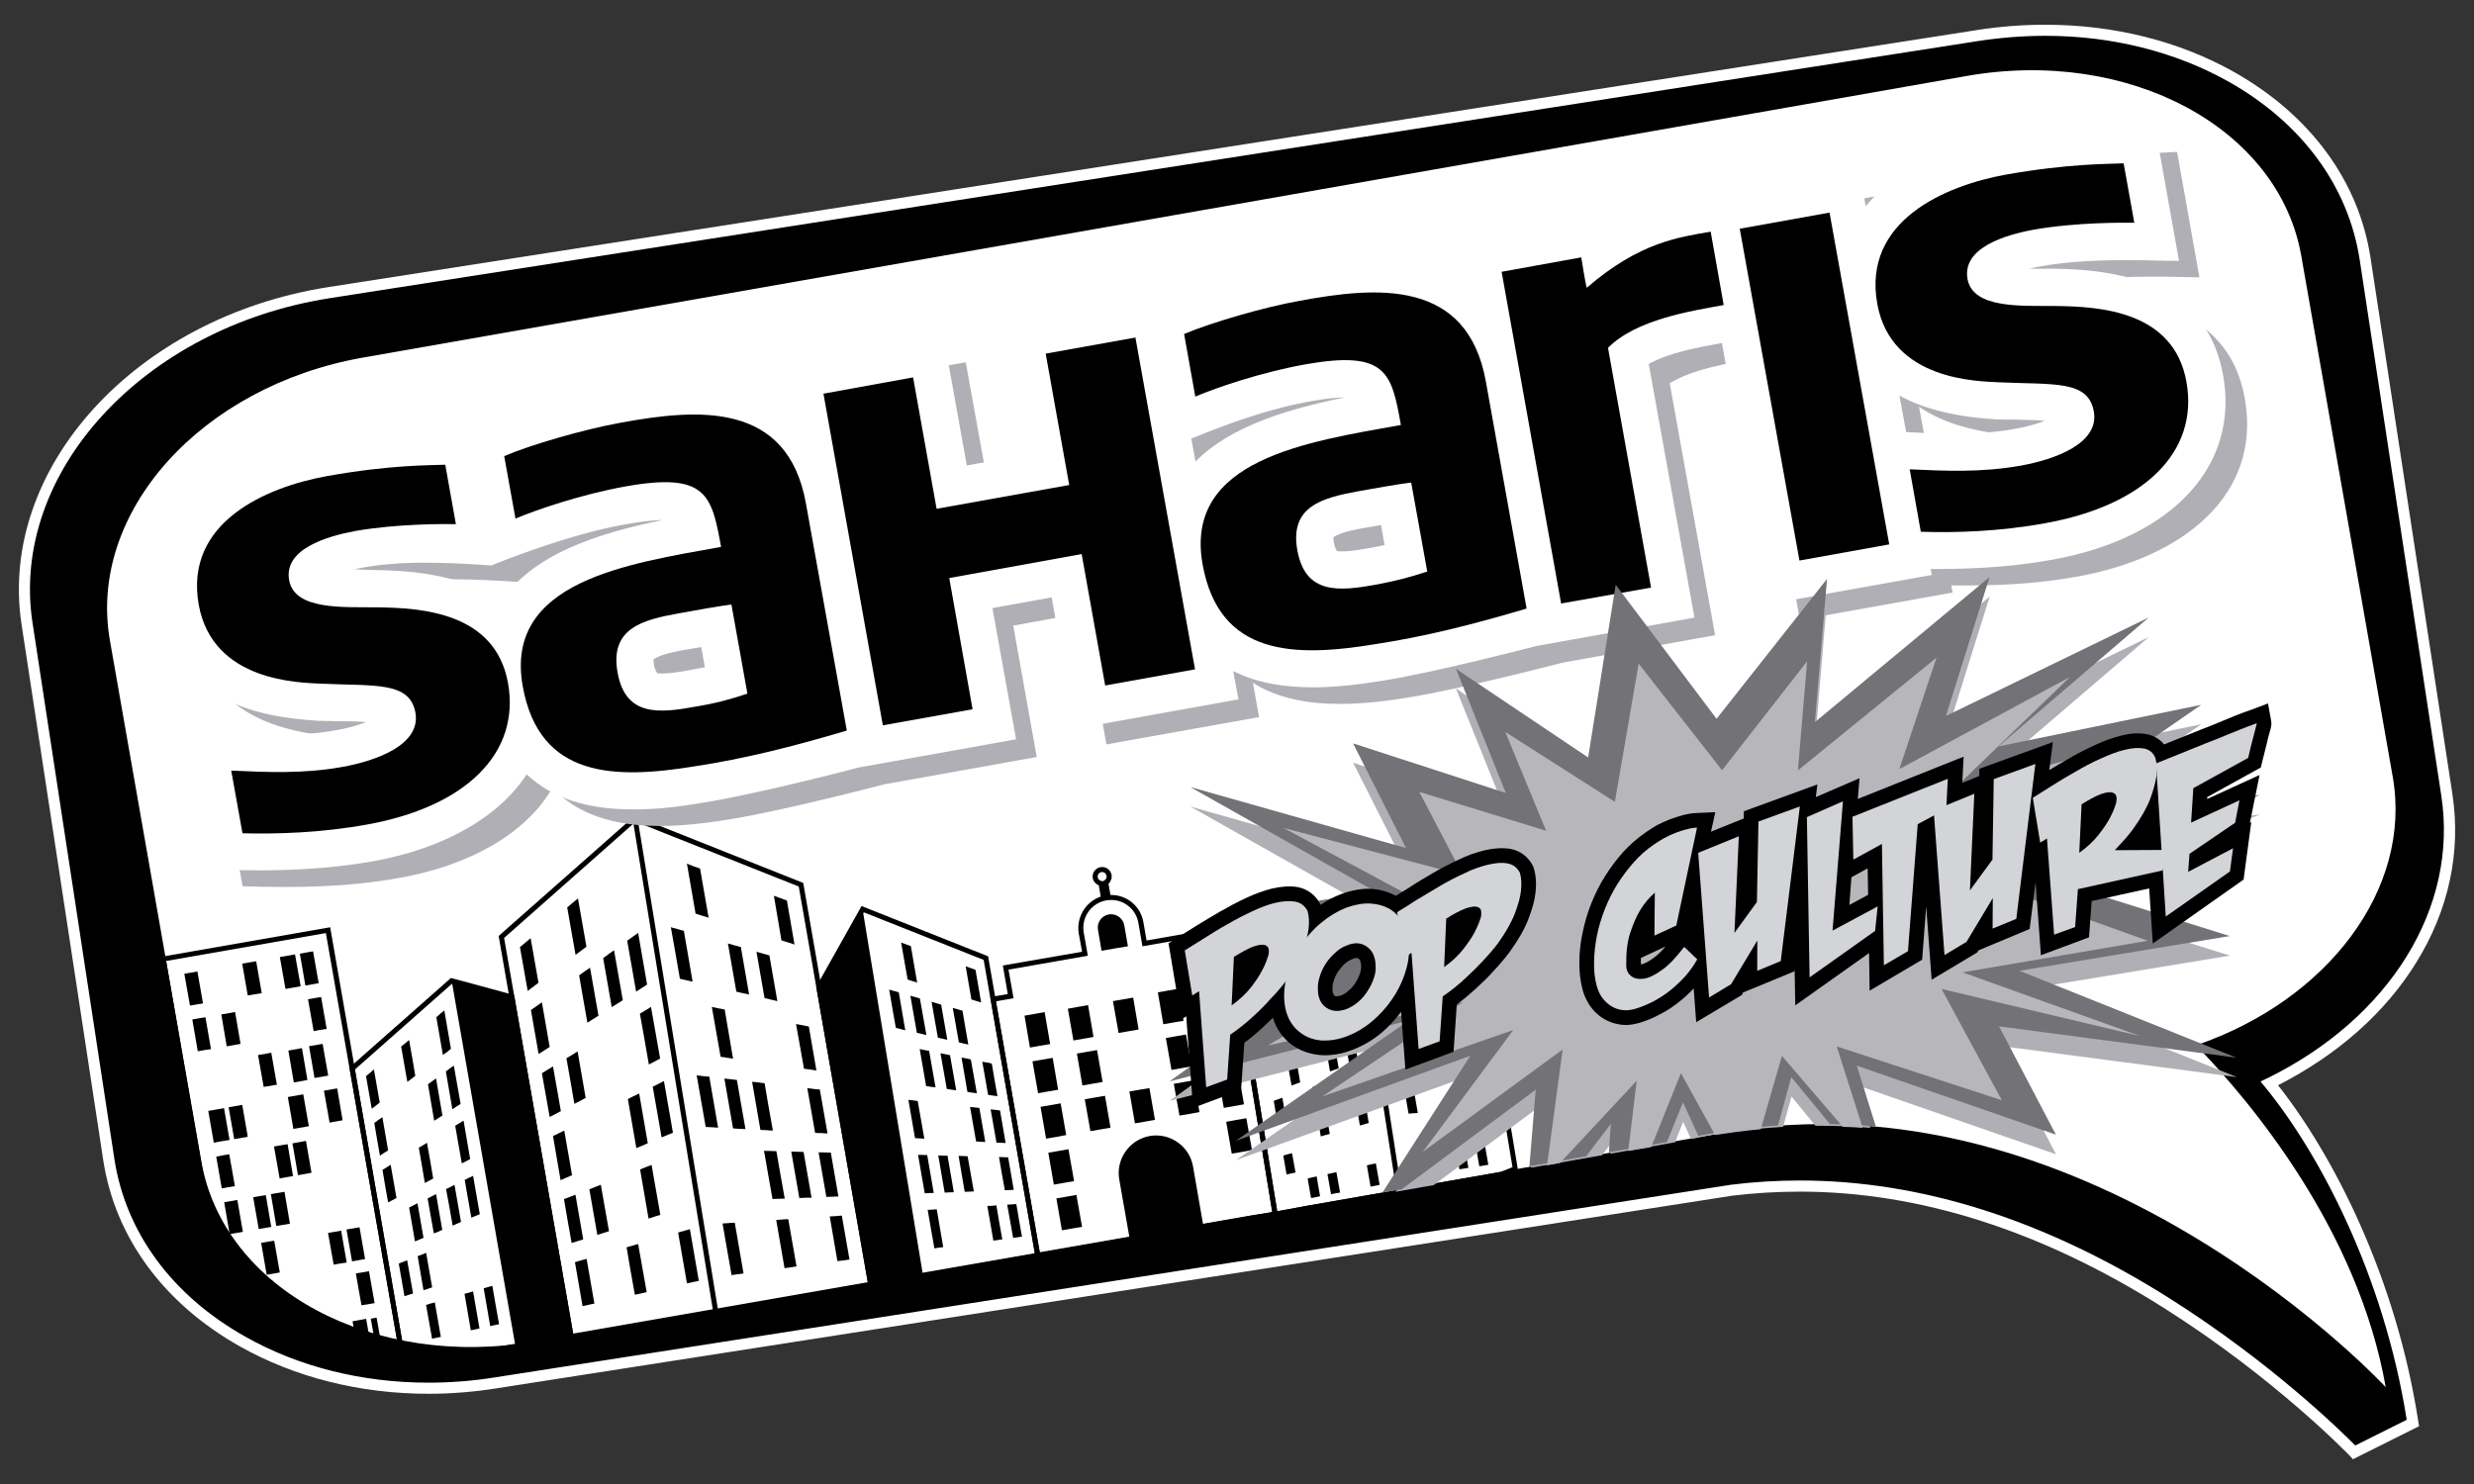 <?xml version="1.0" encoding="utf-8"?>
<!-- Generator: Adobe Illustrator 16.0.0, SVG Export Plug-In . SVG Version: 6.00 Build 0)  -->
<!DOCTYPE svg PUBLIC "-//W3C//DTD SVG 1.1//EN" "http://www.w3.org/Graphics/SVG/1.1/DTD/svg11.dtd">
<svg version="1.1" id="Capa_1" xmlns="http://www.w3.org/2000/svg" xmlns:xlink="http://www.w3.org/1999/xlink" x="0px" y="0px"
	 width="100px" height="60px" viewBox="0 0 100 60" enable-background="new 0 0 100 60" xml:space="preserve">
<rect x="0" y="0" width="100" height="60" fill="#333333" stroke="none"/>
<g>
	<g>
		<path d="M95.158,58.721c-0.071-0.074-3.053-3.172-7.56-6.024c-5.938-3.752-11.863-5.293-17.604-4.573l-49.952,7.793
			c-3.678,0.573-7.309-0.028-10.241-1.68c-3.025-1.701-4.943-4.313-5.403-7.355L1.093,25.204
			C0.15,19.033,5.628,13.032,13.307,11.832L79.959,1.437c3.666-0.572,7.309,0.02,10.236,1.676c3.021,1.702,4.939,4.312,5.403,7.356
			l3.304,21.675c0.716,4.689-2.141,9.2-7.179,11.657c2.477,3.025,4.944,8.079,5.804,13.737L95.158,58.721z"/>
		<path fill="#FFFFFF" d="M95.104,59l-0.114-0.13c-0.044-0.043-3.018-3.14-7.513-5.98c-4.94-3.128-9.896-4.711-14.725-4.711
			c-0.911,0-1.831,0.054-2.734,0.164l-49.944,7.788c-0.912,0.146-1.839,0.221-2.751,0.221c-2.77,0-5.407-0.665-7.631-1.918
			c-3.081-1.737-5.038-4.409-5.517-7.514L0.87,25.238c-0.955-6.293,4.601-12.408,12.401-13.63L79.92,1.214
			C80.839,1.069,81.767,1,82.674,1c2.771,0,5.411,0.661,7.632,1.914c3.08,1.74,5.041,4.407,5.513,7.519l3.309,21.679
			c0.354,2.338-0.149,4.693-1.469,6.815c-1.25,2.021-3.177,3.725-5.581,4.951c2.189,2.763,4.771,7.718,5.674,13.62l0.028,0.165
			L95.104,59z M72.752,47.729c4.916,0,9.949,1.604,14.964,4.778c4.078,2.582,6.884,5.329,7.485,5.935l2.079-1.038
			c-0.935-5.902-3.563-10.813-5.729-13.459l-0.181-0.22l0.259-0.122c4.971-2.436,7.741-6.915,7.05-11.425l-3.3-21.679
			c-0.457-2.969-2.335-5.525-5.29-7.193c-2.161-1.216-4.724-1.858-7.415-1.858c-0.888,0-1.792,0.071-2.684,0.206l-66.652,10.4
			C5.793,13.232,0.394,19.119,1.313,25.169L4.622,46.85c0.452,2.971,2.327,5.524,5.29,7.191c2.153,1.218,4.715,1.862,7.411,1.862
			c0.888,0,1.792-0.071,2.68-0.213l49.953-7.788C70.881,47.785,71.824,47.729,72.752,47.729z"/>
	</g>
	<path d="M13.802,14.989c-5.804,0.908-9.965,5.252-9.289,9.683l3.308,21.675c0.319,2.106,1.682,3.929,3.828,5.14
		c2.24,1.266,5.049,1.713,7.906,1.27l50.007-7.801l0.028-0.003c6.558-0.829,13.501,0.947,20.087,5.136
		c1.179,0.746,2.248,1.509,3.187,2.235c-1.61-3.47-3.87-6.243-5.383-7.878l-1.658-1.793l2.455-0.785
		c4.755-1.518,7.785-5.384,7.203-9.188l-3.301-21.68c-0.322-2.1-1.686-3.923-3.835-5.137c-2.24-1.262-5.046-1.712-7.907-1.264
		L13.802,14.989z"/>
	<path fill-rule="evenodd" clip-rule="evenodd" fill="#FFFFFF" d="M79.487,3.073L14.686,14.455
		C8.12,15.608,3.538,20.726,4.442,25.892L8.14,46.968c0.907,5.163,6.963,8.417,13.529,7.262l48.6-8.538
		c14.587-2.127,26.163,10.393,26.163,10.393c-1.124-6.365-5.438-11.521-7.666-13.823c5.301-1.812,8.746-6.312,7.949-10.855
		l-3.698-21.068C92.109,5.173,86.058,1.917,79.487,3.073z"/>
	<g>
		<defs>
			<path id="SVGID_1_" d="M79.374,3.928L14.568,15.31C8.01,16.463,3.419,21.583,4.324,26.748l3.701,21.068
				c0.908,5.172,6.963,8.422,13.526,7.271l48.604-8.536c14.583-2.129,26.159,10.39,26.159,10.39
				c-1.116-6.366-5.435-11.521-7.662-13.824c5.301-1.815,8.747-6.318,7.948-10.853l-3.701-21.071
				C91.991,6.026,85.94,2.774,79.374,3.928z"/>
		</defs>
		<clipPath id="SVGID_2_">
			<use xlink:href="#SVGID_1_"  overflow="visible"/>
		</clipPath>
		<g clip-path="url(#SVGID_2_)">
			<path d="M54.017,47.393c-0.039,0.007-0.079,0.016-0.118,0.023l-0.062,0.016l-0.181,0.039c0.05,0.274,0.095,0.547,0.145,0.813
				l0.181-0.036l0.06-0.011l0.125-0.02C54.118,47.942,54.067,47.663,54.017,47.393z"/>
			<path d="M16.25,55.334l-2.125-12.171l4.102-3.622l0.055,0.016c0.275,0.07,0.554,0.148,0.825,0.22l1.674,0.456l2.42,13.891
				L16.25,55.334z M14.344,43.242l2.066,11.859l6.555-1.146l-2.362-13.562l-1.544-0.416c-0.259-0.071-0.519-0.146-0.778-0.213
				L14.344,43.242z"/>
			<path d="M17.098,46.304c0.051-0.036,0.106-0.066,0.161-0.099c0.087,0.479,0.173,0.963,0.251,1.446
				c-0.055,0.027-0.11,0.055-0.165,0.087c-0.055,0.026-0.118,0.062-0.173,0.09c-0.079-0.476-0.157-0.947-0.244-1.426
				C16.984,46.37,17.043,46.339,17.098,46.304z"/>
			<path d="M16.379,42.182c0.051-0.043,0.102-0.086,0.157-0.134c0.086,0.487,0.173,0.967,0.251,1.45l-0.157,0.121l-0.165,0.122
				c-0.083-0.475-0.165-0.947-0.251-1.427C16.269,42.271,16.325,42.229,16.379,42.182z"/>
			<path d="M14.795,43.51l0.161-0.134l0.158-0.138c0.083,0.452,0.161,0.896,0.235,1.341c-0.055,0.043-0.106,0.086-0.161,0.125
				c-0.055,0.044-0.106,0.083-0.161,0.126C14.949,44.39,14.871,43.949,14.795,43.51z"/>
			<path d="M15.129,45.403l0.158-0.118l0.169-0.117c0.075,0.448,0.153,0.896,0.232,1.344l-0.166,0.102l-0.165,0.111
				C15.279,46.28,15.2,45.844,15.129,45.403z"/>
			<path d="M15.853,48.527l-0.165,0.09c-0.079-0.438-0.157-0.879-0.228-1.319c0.055-0.031,0.11-0.066,0.165-0.099
				c0.056-0.035,0.11-0.07,0.166-0.105c0.079,0.447,0.157,0.896,0.236,1.343L15.853,48.527z"/>
			<path d="M16.521,52.351l-0.173,0.056c-0.079-0.44-0.153-0.876-0.229-1.32c0.056-0.024,0.114-0.048,0.173-0.067
				c0.055-0.02,0.11-0.043,0.165-0.066c0.083,0.448,0.161,0.896,0.24,1.344L16.521,52.351z"/>
			<path d="M16.537,48.823c0.055-0.032,0.11-0.06,0.173-0.088c0.055-0.026,0.11-0.054,0.165-0.086
				c0.083,0.468,0.166,0.932,0.244,1.398c-0.055,0.023-0.114,0.048-0.169,0.071c-0.059,0.027-0.118,0.047-0.177,0.074
				C16.694,49.734,16.615,49.278,16.537,48.823z"/>
			<path d="M16.882,50.787c0.055-0.023,0.11-0.043,0.169-0.062c0.059-0.028,0.114-0.048,0.173-0.071
				c0.083,0.468,0.161,0.928,0.244,1.395l-0.177,0.06l-0.173,0.056C17.04,51.702,16.961,51.247,16.882,50.787z"/>
			<path d="M17.641,54.088c-0.059,0.016-0.118,0.028-0.176,0.039c-0.079-0.455-0.161-0.911-0.244-1.367
				c0.063-0.021,0.118-0.04,0.177-0.055c0.059-0.016,0.114-0.032,0.177-0.048c0.079,0.464,0.166,0.928,0.244,1.395
				C17.754,54.064,17.7,54.08,17.641,54.088z"/>
			<path d="M17.708,49.801c-0.063,0.023-0.118,0.047-0.173,0.066c-0.086-0.471-0.168-0.942-0.251-1.414l0.173-0.087l0.169-0.086
				c0.083,0.483,0.169,0.967,0.251,1.445C17.818,49.749,17.763,49.773,17.708,49.801z"/>
			<path d="M17.719,45.208c-0.059,0.034-0.114,0.069-0.169,0.105c-0.086-0.491-0.169-0.982-0.251-1.474
				c0.051-0.039,0.106-0.079,0.161-0.118c0.051-0.039,0.11-0.079,0.165-0.118c0.083,0.5,0.169,0.999,0.259,1.502
				C17.83,45.137,17.771,45.168,17.719,45.208z"/>
			<path d="M17.637,41.129c0.055-0.048,0.105-0.095,0.157-0.142c0.055-0.043,0.11-0.087,0.166-0.134
				c0.086,0.519,0.18,1.037,0.267,1.552c-0.055,0.043-0.102,0.083-0.157,0.13c-0.055,0.039-0.109,0.078-0.168,0.117
				C17.813,42.143,17.723,41.636,17.637,41.129z"/>
			<path d="M18.183,43.195l0.161-0.109c0.09,0.514,0.18,1.029,0.275,1.547c-0.055,0.04-0.114,0.071-0.165,0.103
				c-0.056,0.039-0.11,0.075-0.169,0.114c-0.09-0.511-0.177-1.022-0.263-1.529L18.183,43.195z"/>
			<path d="M18.462,49.479c-0.055,0.027-0.11,0.052-0.165,0.075c-0.086-0.496-0.173-0.983-0.267-1.478
				c0.058-0.028,0.117-0.056,0.172-0.082c0.055-0.028,0.114-0.06,0.169-0.088c0.09,0.503,0.177,1.003,0.263,1.497
				C18.58,49.432,18.517,49.459,18.462,49.479z"/>
			<path d="M18.399,45.514c0.059-0.031,0.114-0.071,0.169-0.102c0.051-0.032,0.114-0.067,0.169-0.103
				c0.086,0.519,0.18,1.037,0.267,1.553c-0.055,0.026-0.11,0.058-0.169,0.09c-0.055,0.027-0.106,0.055-0.169,0.086
				C18.58,46.531,18.49,46.021,18.399,45.514z"/>
			<path d="M19.208,53.75c-0.059,0.008-0.118,0.024-0.177,0.039c-0.086-0.495-0.173-0.981-0.255-1.478
				c0.055-0.016,0.114-0.034,0.173-0.047c0.058-0.02,0.117-0.039,0.173-0.052c0.086,0.5,0.173,1.003,0.259,1.497
				C19.327,53.723,19.268,53.734,19.208,53.75z"/>
			<path d="M19.225,49.16c-0.059,0.023-0.118,0.048-0.173,0.071c-0.095-0.507-0.177-1.014-0.268-1.525l0.169-0.086l0.169-0.079
				c0.09,0.511,0.181,1.029,0.271,1.549C19.334,49.113,19.279,49.137,19.225,49.16z"/>
			<path d="M19.991,53.577c-0.059,0.016-0.118,0.027-0.177,0.039c-0.086-0.51-0.172-1.014-0.263-1.528
				c0.059-0.017,0.114-0.031,0.173-0.051c0.059-0.016,0.118-0.032,0.177-0.048c0.086,0.519,0.181,1.038,0.271,1.549
				C20.113,53.554,20.054,53.568,19.991,53.577z"/>
			<path d="M58.834,39.478c-0.04-0.003-0.083-0.007-0.118-0.016c-0.023,0-0.051-0.004-0.079-0.008
				c-0.062-0.007-0.125-0.012-0.188-0.02c0.047,0.271,0.095,0.534,0.142,0.806c0.06,0,0.126,0.008,0.188,0.012
				c0.056,0.005,0.104,0.005,0.157,0.012c0.009,0.004,0.017,0.004,0.032,0.004C58.92,40.005,58.873,39.737,58.834,39.478z"/>
			<path d="M51.458,49.219l-1.686-10.314l1.195-0.742l3.67-2.209l4.994,0.986l0.122,0.703l1.606,9.679l-0.656,0.259l-7.819,1.364
				L51.458,49.219z M50,39.003l1.627,9.977l1.222-0.235l7.796-1.36l0.491-0.195l-1.58-9.51l-0.102-0.566l-4.786-0.947l-3.6,2.165
				L50,39.003z"/>
			<path d="M57.6,39.344c0.063,0.005,0.131,0.017,0.197,0.02c0.059,0.009,0.125,0.013,0.188,0.02
				c0.047,0.276,0.094,0.543,0.141,0.818c-0.062-0.009-0.125-0.009-0.188-0.016c-0.063-0.004-0.126-0.017-0.193-0.021
				C57.698,39.895,57.651,39.619,57.6,39.344z"/>
			<path d="M56.527,36.85l0.192,0.035c0.051,0.283,0.098,0.562,0.149,0.84c-0.071-0.007-0.134-0.022-0.196-0.03
				c-0.063-0.009-0.126-0.016-0.188-0.032c-0.052-0.282-0.103-0.565-0.149-0.845C56.397,36.826,56.461,36.837,56.527,36.85z"/>
			<path d="M56.444,40.06l-0.188-0.012l-0.189-0.021c-0.055-0.29-0.103-0.58-0.153-0.872c0.063,0.009,0.126,0.017,0.188,0.023
				c0.066,0.009,0.13,0.017,0.193,0.023C56.343,39.485,56.397,39.776,56.444,40.06z"/>
			<path d="M55.683,37.938l0.192,0.027c0.051,0.287,0.103,0.569,0.152,0.861c-0.062-0.009-0.125-0.017-0.191-0.023
				c-0.066-0.009-0.131-0.017-0.193-0.024c-0.047-0.291-0.102-0.581-0.148-0.872L55.683,37.938z"/>
			<path d="M54.998,44.59c0.06-0.02,0.118-0.035,0.181-0.055c0.048,0.287,0.095,0.578,0.146,0.868l-0.177,0.052l-0.181,0.051
				c-0.047-0.287-0.095-0.573-0.15-0.86C54.876,44.626,54.939,44.61,54.998,44.59z"/>
			<path d="M54.893,42.905l-0.177,0.066l-0.177,0.062c-0.052-0.287-0.099-0.569-0.153-0.861c0.059-0.023,0.122-0.047,0.181-0.062
				c0.056-0.031,0.118-0.055,0.173-0.07C54.79,42.323,54.842,42.613,54.893,42.905z"/>
			<path d="M54.307,39.533c0.047,0.29,0.099,0.582,0.15,0.872l-0.174,0.079l-0.173,0.082c-0.055-0.286-0.103-0.573-0.149-0.861
				c0.052-0.03,0.111-0.054,0.174-0.086C54.188,39.592,54.244,39.564,54.307,39.533z"/>
			<path d="M54.236,39.155c-0.055,0.032-0.114,0.063-0.169,0.087c-0.06,0.031-0.118,0.055-0.177,0.087
				c-0.048-0.283-0.098-0.574-0.149-0.861l0.173-0.09l0.173-0.091C54.135,38.574,54.188,38.869,54.236,39.155z"/>
			<path d="M53.694,37.136l0.172-0.102c0.056,0.29,0.103,0.581,0.154,0.872c-0.06,0.031-0.114,0.067-0.169,0.095
				c-0.059,0.03-0.118,0.062-0.173,0.094c-0.051-0.287-0.103-0.574-0.149-0.856L53.694,37.136z"/>
			<path d="M53.368,39.993c0.059-0.028,0.113-0.056,0.176-0.083c0.048,0.282,0.095,0.565,0.146,0.849
				c-0.059,0.024-0.118,0.052-0.177,0.075c-0.056,0.027-0.114,0.055-0.174,0.082c-0.047-0.279-0.098-0.558-0.145-0.841
				C53.254,40.048,53.31,40.021,53.368,39.993z"/>
			<path d="M53.75,45.844c-0.06,0.02-0.122,0.039-0.182,0.047c-0.063,0.024-0.118,0.039-0.181,0.055
				c-0.043-0.271-0.091-0.542-0.142-0.812c0.063-0.02,0.122-0.04,0.181-0.056c0.063-0.02,0.117-0.039,0.177-0.055
				C53.655,45.294,53.702,45.573,53.75,45.844z"/>
			<path d="M52.205,43.887c-0.047-0.26-0.095-0.526-0.142-0.794l0.177-0.062l0.177-0.071c0.043,0.269,0.09,0.535,0.137,0.802
				c-0.054,0.023-0.117,0.04-0.172,0.063C52.319,43.848,52.264,43.867,52.205,43.887z"/>
			<path d="M53.615,42.48l0.174-0.062l0.172-0.071c0.052,0.283,0.103,0.562,0.149,0.845c-0.055,0.023-0.117,0.043-0.173,0.066
				c-0.055,0.02-0.118,0.039-0.177,0.062C53.714,43.042,53.662,42.764,53.615,42.48z"/>
			<path d="M51.808,41.616c-0.047-0.268-0.094-0.527-0.137-0.794c0.059-0.028,0.113-0.056,0.168-0.082
				c0.06-0.028,0.118-0.06,0.174-0.088c0.047,0.268,0.094,0.539,0.142,0.803c-0.056,0.03-0.118,0.05-0.174,0.082
				C51.922,41.561,51.862,41.589,51.808,41.616z"/>
			<path d="M52.924,41.105c-0.059,0.023-0.118,0.054-0.181,0.082c-0.055,0.027-0.11,0.051-0.165,0.074
				c-0.051-0.268-0.098-0.538-0.146-0.81c0.059-0.031,0.114-0.059,0.173-0.086c0.06-0.032,0.114-0.056,0.177-0.086
				C52.826,40.555,52.873,40.83,52.924,41.105z"/>
			<path d="M52.712,39.922l-0.169,0.086l-0.177,0.088c-0.047-0.272-0.09-0.547-0.142-0.814l0.173-0.094l0.173-0.091
				C52.618,39.376,52.665,39.651,52.712,39.922z"/>
			<path d="M51.014,40.774c-0.051,0.032-0.109,0.056-0.165,0.087c-0.047-0.259-0.094-0.512-0.138-0.771
				c0.059-0.031,0.114-0.063,0.169-0.094c0.063-0.032,0.118-0.06,0.177-0.087c0.043,0.255,0.09,0.519,0.137,0.778
				C51.136,40.716,51.077,40.743,51.014,40.774z"/>
			<path d="M51.486,44.508l0.172-0.062l0.174-0.063c0.047,0.264,0.094,0.523,0.142,0.786l-0.182,0.055l-0.173,0.055
				C51.572,45.022,51.524,44.768,51.486,44.508z"/>
			<path d="M51.871,46.72c0.055-0.019,0.117-0.031,0.176-0.051c0.06-0.016,0.122-0.032,0.178-0.043
				c0.047,0.255,0.095,0.515,0.142,0.782c-0.063,0.008-0.118,0.023-0.185,0.038c-0.06,0.013-0.122,0.024-0.178,0.04
				C51.957,47.231,51.914,46.976,51.871,46.72z"/>
			<path d="M55.58,47.942c-0.056,0.007-0.118,0.023-0.181,0.035c-0.047-0.286-0.099-0.574-0.149-0.86
				c0.06-0.017,0.122-0.031,0.181-0.044c0.063-0.012,0.126-0.022,0.182-0.035c0.05,0.291,0.102,0.578,0.152,0.868
				C55.705,47.919,55.643,47.93,55.58,47.942z"/>
			<path d="M56.351,41.659c0.062,0.004,0.126,0.004,0.188,0.007c0.063,0,0.126,0,0.188,0.005c0.047,0.291,0.103,0.573,0.149,0.864
				l-0.188-0.008H56.5C56.448,42.237,56.397,41.945,56.351,41.659z"/>
			<path d="M56.57,42.908c0.059,0,0.118-0.003,0.185-0.003c0.062,0,0.122,0,0.185,0c0.052,0.286,0.102,0.573,0.149,0.859
				l-0.181,0.009l-0.188,0.004C56.673,43.485,56.618,43.195,56.57,42.908z"/>
			<path d="M56.783,44.158c0.062-0.005,0.125-0.005,0.188-0.005c0.062-0.007,0.125-0.011,0.188-0.015
				c0.048,0.29,0.099,0.577,0.15,0.863l-0.189,0.009l-0.185,0.016C56.885,44.735,56.837,44.445,56.783,44.158z"/>
			<path d="M57.553,47.502c-0.059,0.009-0.118,0.016-0.181,0.028c-0.052-0.292-0.102-0.578-0.149-0.869
				c0.055-0.008,0.121-0.02,0.181-0.027c0.063-0.004,0.126-0.017,0.181-0.023c0.056,0.286,0.106,0.578,0.157,0.86
				C57.679,47.482,57.616,47.494,57.553,47.502z"/>
			<path d="M57.718,39.007h0.016l0.188,0.023c-0.047-0.268-0.095-0.543-0.142-0.813c-0.062-0.012-0.125-0.02-0.196-0.028l0,0
				c-0.062-0.011-0.126-0.016-0.188-0.026c0.047,0.275,0.095,0.546,0.142,0.821L57.718,39.007z"/>
			<path d="M22.997,54.154l-2.841-16.312l5.497-4.854l6.814,2.71l2.841,16.311L22.997,54.154z M20.376,37.922l2.793,15.997
				l11.907-2.078l-2.79-15.998l-6.594-2.621L20.376,37.922z"/>
			<path d="M32.439,41.451c0.083,0.015,0.169,0.039,0.255,0.054c0.102,0.591,0.204,1.188,0.306,1.776l-0.251-0.039l-0.251-0.031
				c-0.106-0.604-0.212-1.206-0.322-1.808C32.267,41.419,32.349,41.435,32.439,41.451z"/>
			<path d="M31.54,36.311l0.267,0.099c0.102,0.594,0.204,1.187,0.307,1.779c-0.086-0.03-0.173-0.054-0.259-0.086
				c-0.09-0.023-0.173-0.056-0.268-0.082c-0.102-0.602-0.204-1.198-0.306-1.804L31.54,36.311z"/>
			<path d="M30.836,38.554l0.263,0.075c0.106,0.613,0.212,1.23,0.322,1.847l-0.263-0.062l-0.255-0.06
				c-0.11-0.625-0.22-1.248-0.326-1.873L30.836,38.554z"/>
			<path d="M28.026,35.022c0.094,0.031,0.181,0.062,0.271,0.094c0.114,0.664,0.228,1.328,0.346,1.988
				c-0.091-0.027-0.177-0.055-0.267-0.082c-0.083-0.028-0.173-0.056-0.26-0.083c-0.118-0.668-0.235-1.344-0.35-2.021
				C27.854,34.955,27.94,34.99,28.026,35.022z"/>
			<path d="M27.374,37.561l0.268,0.074c0.118,0.688,0.235,1.372,0.354,2.056c-0.083-0.016-0.165-0.039-0.255-0.059
				c-0.086-0.02-0.173-0.04-0.259-0.06c-0.122-0.692-0.24-1.391-0.366-2.082L27.374,37.561z"/>
			<path d="M26.683,42.798c-0.079,0.039-0.153,0.084-0.228,0.122c-0.078,0.039-0.153,0.078-0.228,0.118
				c-0.118-0.685-0.236-1.367-0.362-2.055c0.079-0.044,0.153-0.091,0.228-0.134s0.149-0.091,0.22-0.138
				C26.439,41.408,26.557,42.106,26.683,42.798z"/>
			<path d="M26.184,46.222c-0.079,0.035-0.153,0.069-0.232,0.102c-0.079,0.031-0.157,0.066-0.231,0.095
				c-0.115-0.66-0.232-1.321-0.342-1.981c0.071-0.043,0.149-0.078,0.228-0.117c0.071-0.035,0.149-0.071,0.229-0.11
				C25.952,44.877,26.066,45.554,26.184,46.222z"/>
			<path d="M25.574,37.875l0.22-0.157c0.118,0.695,0.244,1.391,0.362,2.09c-0.071,0.044-0.149,0.095-0.22,0.142
				c-0.075,0.044-0.149,0.095-0.224,0.142c-0.122-0.688-0.24-1.367-0.361-2.06L25.574,37.875z"/>
			<path d="M24.191,41.065c-0.074,0.051-0.149,0.094-0.228,0.142c-0.071,0.051-0.149,0.094-0.22,0.142
				c-0.11-0.637-0.228-1.273-0.334-1.914l0.216-0.157l0.225-0.152C23.963,39.769,24.074,40.421,24.191,41.065z"/>
			<path d="M23.142,36.507c0.075-0.062,0.149-0.118,0.22-0.181c0.114,0.652,0.224,1.297,0.342,1.95l-0.22,0.164l-0.22,0.165
				c-0.11-0.637-0.225-1.276-0.338-1.917C22.997,36.625,23.072,36.566,23.142,36.507z"/>
			<path d="M23.123,42.652c0.078-0.046,0.149-0.093,0.224-0.141c0.11,0.628,0.216,1.253,0.326,1.878
				c-0.07,0.039-0.153,0.079-0.228,0.126c-0.074,0.031-0.149,0.078-0.228,0.117c-0.102-0.616-0.212-1.225-0.322-1.846
				C22.973,42.739,23.044,42.696,23.123,42.652z"/>
			<path d="M21.016,38.291l0.22-0.181l0.212-0.181c0.105,0.604,0.212,1.202,0.318,1.804c-0.075,0.06-0.145,0.113-0.22,0.169
				c-0.075,0.052-0.146,0.105-0.216,0.165C21.229,39.478,21.123,38.885,21.016,38.291z"/>
			<path d="M21.771,42.613c-0.103-0.589-0.205-1.179-0.311-1.776l0.224-0.156l0.22-0.157c0.102,0.597,0.212,1.202,0.314,1.804
				l-0.224,0.145L21.771,42.613z"/>
			<path d="M21.904,43.392c0.079-0.051,0.153-0.095,0.228-0.141c0.075-0.044,0.149-0.088,0.22-0.135
				c0.11,0.598,0.212,1.203,0.318,1.809l-0.224,0.117l-0.228,0.118C22.116,44.57,22.006,43.981,21.904,43.392z"/>
			<path d="M22.352,45.93c0.075-0.03,0.149-0.07,0.228-0.109c0.075-0.032,0.149-0.075,0.228-0.109
				c0.106,0.597,0.212,1.202,0.315,1.803c-0.079,0.036-0.149,0.066-0.232,0.099c-0.075,0.035-0.153,0.066-0.232,0.103
				C22.557,47.117,22.454,46.527,22.352,45.93z"/>
			<path d="M22.796,48.48c0.075-0.027,0.153-0.059,0.232-0.087c0.079-0.03,0.158-0.062,0.232-0.09
				c0.106,0.597,0.208,1.202,0.314,1.808l-0.232,0.071l-0.236,0.074C22.997,49.667,22.898,49.074,22.796,48.48z"/>
			<path d="M23.791,52.756c-0.086,0.016-0.157,0.031-0.244,0.052c-0.103-0.59-0.205-1.184-0.307-1.776
				c0.079-0.023,0.157-0.047,0.236-0.071c0.079-0.023,0.157-0.043,0.236-0.063c0.102,0.605,0.212,1.203,0.314,1.809
				C23.947,52.72,23.865,52.736,23.791,52.756z"/>
			<path d="M24.38,49.852l-0.236,0.078c-0.11-0.612-0.216-1.233-0.322-1.846c0.075-0.032,0.153-0.063,0.228-0.09
				c0.083-0.032,0.157-0.06,0.236-0.092c0.11,0.625,0.22,1.25,0.33,1.879L24.38,49.852z"/>
			<path d="M24.954,40.579c-0.079,0.047-0.149,0.093-0.228,0.14c-0.114-0.659-0.228-1.319-0.346-1.98
				c0.074-0.058,0.145-0.109,0.22-0.164c0.071-0.055,0.149-0.103,0.22-0.153c0.117,0.672,0.235,1.34,0.354,2.017
				C25.099,40.484,25.024,40.531,24.954,40.579z"/>
			<path d="M25.905,52.296c-0.087,0.016-0.165,0.031-0.244,0.051c-0.114-0.637-0.229-1.276-0.334-1.917
				c0.074-0.02,0.157-0.043,0.235-0.066c0.075-0.023,0.158-0.043,0.232-0.067c0.118,0.648,0.228,1.301,0.346,1.945
				C26.058,52.265,25.979,52.277,25.905,52.296z"/>
			<path d="M26.455,49.191l-0.24,0.079c-0.114-0.66-0.224-1.324-0.342-1.989l0.232-0.093l0.232-0.088
				c0.118,0.677,0.236,1.349,0.354,2.017L26.455,49.191z"/>
			<path d="M26.974,45.891c-0.079,0.031-0.158,0.067-0.232,0.095c-0.118-0.681-0.24-1.363-0.358-2.051l0.228-0.11l0.224-0.118
				c0.122,0.699,0.243,1.391,0.365,2.091C27.126,45.828,27.052,45.859,26.974,45.891z"/>
			<path d="M28.011,51.837c-0.083,0.015-0.161,0.034-0.244,0.05c-0.118-0.684-0.236-1.366-0.357-2.054
				c0.083-0.02,0.157-0.044,0.24-0.067c0.078-0.023,0.157-0.047,0.236-0.07c0.118,0.698,0.243,1.391,0.361,2.09
				C28.168,51.801,28.089,51.824,28.011,51.837z"/>
			<path d="M28.781,45.577c-0.087-0.004-0.173-0.008-0.256-0.013c-0.122-0.695-0.239-1.387-0.365-2.086l0.255,0.031l0.256,0.023
				c0.118,0.688,0.236,1.376,0.354,2.06C28.946,45.584,28.859,45.584,28.781,45.577z"/>
			<path d="M29.127,42.728c-0.118-0.672-0.236-1.34-0.354-2.016c0.086,0.016,0.173,0.035,0.26,0.055
				c0.086,0.017,0.173,0.031,0.259,0.047c0.114,0.665,0.229,1.325,0.338,1.989c-0.079-0.016-0.166-0.024-0.251-0.039
				C29.296,42.747,29.213,42.739,29.127,42.728z"/>
			<path d="M29.814,51.519c-0.083,0.016-0.161,0.022-0.244,0.035c-0.122-0.696-0.244-1.392-0.365-2.087
				c0.078-0.008,0.165-0.008,0.247-0.016s0.161-0.016,0.248-0.016c0.118,0.684,0.235,1.368,0.354,2.051
				C29.976,51.502,29.897,51.511,29.814,51.519z"/>
			<path d="M29.881,45.64c-0.083-0.008-0.166-0.013-0.251-0.017c-0.118-0.675-0.236-1.343-0.35-2.016
				c0.087,0.009,0.169,0.02,0.255,0.028c0.079,0.011,0.166,0.023,0.251,0.03c0.114,0.661,0.228,1.321,0.346,1.985
				C30.046,45.646,29.968,45.64,29.881,45.64z"/>
			<path d="M30.019,40.154c-0.083-0.016-0.169-0.039-0.255-0.059c-0.114-0.648-0.228-1.293-0.342-1.95l0.263,0.075l0.26,0.07
				c0.11,0.645,0.228,1.281,0.334,1.918C30.196,40.192,30.105,40.169,30.019,40.154z"/>
			<path d="M30.4,43.737l0.251,0.027l0.255,0.032c0.106,0.64,0.216,1.276,0.334,1.914c-0.086,0-0.173-0.009-0.255-0.017
				c-0.079-0.003-0.165-0.008-0.248-0.008C30.624,45.038,30.51,44.386,30.4,43.737z"/>
			<path d="M30.883,46.531l0.251,0.004l0.248,0.009c0.11,0.636,0.22,1.272,0.338,1.917l-0.251,0.008l-0.244,0.008
				C31.107,47.833,30.997,47.18,30.883,46.531z"/>
			<path d="M31.956,51.242c-0.083,0.009-0.165,0.017-0.244,0.032c-0.114-0.652-0.228-1.297-0.338-1.949
				c0.079-0.008,0.158-0.012,0.244-0.02c0.078-0.004,0.161-0.012,0.244-0.012c0.109,0.636,0.224,1.277,0.334,1.909
				C32.113,51.219,32.035,51.228,31.956,51.242z"/>
			<path d="M32.557,48.426l-0.248,0.011c-0.106-0.628-0.216-1.248-0.326-1.877c0.086,0.004,0.168,0.004,0.251,0.007
				c0.082,0,0.168,0.008,0.247,0.008c0.11,0.614,0.216,1.23,0.322,1.848L32.557,48.426z"/>
			<path d="M32.632,43.997c0.086,0.008,0.165,0.015,0.251,0.031c0.086,0.008,0.173,0.016,0.255,0.023
				c0.106,0.598,0.208,1.187,0.311,1.776c-0.083,0-0.166-0.008-0.251-0.016c-0.083,0-0.165,0-0.251-0.008
				C32.844,45.199,32.738,44.594,32.632,43.997z"/>
			<path d="M34.337,50.925c-0.079,0.012-0.161,0.02-0.244,0.035c-0.079,0.008-0.161,0.016-0.244,0.028
				c-0.102-0.602-0.204-1.207-0.31-1.805c0.079-0.008,0.161-0.012,0.248-0.015c0.075-0.009,0.157-0.017,0.24-0.021
				C34.133,49.742,34.235,50.335,34.337,50.925z"/>
			<path d="M33.646,48.383l-0.244,0.011c-0.102-0.601-0.212-1.205-0.314-1.803c0.079,0,0.165,0,0.243,0.003
				c0.087,0.004,0.169,0.004,0.252,0.009c0.105,0.586,0.204,1.183,0.306,1.771L33.646,48.383z"/>
			<path d="M35.111,52.045l-2.118-12.15l1.831-3.262l5.116,2.032l2.122,12.165L35.111,52.045z M33.206,39.935l2.071,11.874
				l6.55-1.14L39.76,38.81l-4.849-1.925L33.206,39.935z"/>
			<path d="M40.648,46.213c-0.063,0-0.125-0.008-0.185-0.008c-0.063-0.004-0.125-0.007-0.185-0.007
				c-0.079-0.453-0.157-0.897-0.236-1.345c0.063,0.009,0.122,0.012,0.189,0.02c0.063,0.004,0.126,0.02,0.189,0.023
				C40.495,45.337,40.573,45.773,40.648,46.213z"/>
			<path d="M39.897,42.959c0.063,0.016,0.13,0.032,0.192,0.043c0.071,0.437,0.149,0.881,0.229,1.317l-0.189-0.024l-0.189-0.027
				c-0.078-0.447-0.157-0.892-0.235-1.343C39.768,42.936,39.831,42.952,39.897,42.959z"/>
			<path d="M39.233,39.14l0.197,0.071c0.079,0.448,0.149,0.885,0.228,1.32c-0.063-0.017-0.134-0.04-0.196-0.06
				c-0.063-0.02-0.133-0.043-0.197-0.062c-0.078-0.444-0.153-0.892-0.232-1.34L39.233,39.14z"/>
			<path d="M39.485,44.201c-0.063-0.008-0.125-0.016-0.188-0.023s-0.129-0.024-0.193-0.031c-0.078-0.464-0.161-0.928-0.239-1.392
				c0.062,0.009,0.125,0.023,0.188,0.039c0.063,0.009,0.126,0.023,0.188,0.04C39.32,43.29,39.406,43.745,39.485,44.201z"/>
			<path d="M38.707,40.807l0.196,0.055c0.079,0.455,0.157,0.916,0.236,1.371l-0.192-0.043l-0.189-0.047
				c-0.083-0.464-0.161-0.928-0.247-1.392L38.707,40.807z"/>
			<path d="M37.85,40.562l0.192,0.055c0.083,0.472,0.169,0.947,0.248,1.423c-0.063-0.016-0.125-0.032-0.189-0.043
				c-0.062-0.012-0.133-0.028-0.192-0.043c-0.083-0.488-0.168-0.967-0.255-1.45L37.85,40.562z"/>
			<path d="M37.815,43.965c-0.067-0.011-0.126-0.02-0.192-0.023c-0.063-0.016-0.126-0.022-0.189-0.031
				c-0.086-0.502-0.173-0.998-0.259-1.497c0.062,0.012,0.125,0.028,0.188,0.039c0.067,0.013,0.13,0.023,0.193,0.036
				C37.638,42.979,37.728,43.471,37.815,43.965z"/>
			<path d="M37.445,41.844c-0.063-0.012-0.13-0.023-0.192-0.043c-0.063-0.017-0.13-0.027-0.193-0.044
				c-0.09-0.499-0.176-0.998-0.263-1.5c0.063,0.023,0.13,0.039,0.197,0.054c0.063,0.023,0.125,0.039,0.188,0.056
				C37.272,40.861,37.355,41.356,37.445,41.844z"/>
			<path d="M36.404,41.607c-0.063-0.015-0.126-0.027-0.193-0.047c-0.09-0.511-0.185-1.029-0.271-1.548l0.197,0.055l0.192,0.055
				c0.09,0.511,0.177,1.022,0.263,1.533C36.53,41.639,36.471,41.623,36.404,41.607z"/>
			<path d="M36.424,38.11c0.067,0.024,0.13,0.044,0.197,0.071c0.066,0.023,0.13,0.047,0.196,0.07
				c0.086,0.495,0.169,0.982,0.255,1.477c-0.063-0.023-0.126-0.043-0.196-0.062c-0.063-0.023-0.125-0.039-0.189-0.062
				C36.597,39.108,36.51,38.605,36.424,38.11z"/>
			<path d="M36.718,44.469l0.189,0.02l0.188,0.027c0.086,0.507,0.177,1.015,0.267,1.521c-0.062-0.005-0.125-0.005-0.188-0.009
				c-0.059-0.004-0.126-0.008-0.189-0.012C36.899,45.498,36.805,44.987,36.718,44.469z"/>
			<path d="M37.379,48.248c-0.09-0.519-0.181-1.036-0.271-1.556l0.185,0.004l0.185,0.005c0.09,0.514,0.177,1.021,0.264,1.531
				l-0.181,0.005L37.379,48.248z"/>
			<path d="M37.945,50.445c-0.059,0.012-0.118,0.02-0.177,0.027c-0.09-0.519-0.185-1.037-0.271-1.557
				c0.059,0,0.118-0.007,0.181-0.007c0.063-0.009,0.118-0.009,0.185-0.017c0.086,0.511,0.177,1.022,0.263,1.533
				C38.066,50.43,38.007,50.441,37.945,50.445z"/>
			<path d="M38.369,48.209l-0.185,0.009c-0.086-0.503-0.173-0.999-0.259-1.502l0.185,0.009h0.189
				c0.086,0.494,0.168,0.981,0.255,1.478L38.369,48.209z"/>
			<path d="M38.459,44.057c-0.063-0.013-0.13-0.021-0.189-0.028c-0.086-0.479-0.169-0.962-0.255-1.445
				c0.066,0.015,0.125,0.026,0.196,0.039c0.063,0.015,0.126,0.023,0.189,0.039c0.083,0.472,0.165,0.946,0.251,1.422
				C38.589,44.076,38.519,44.06,38.459,44.057z"/>
			<path d="M39.179,48.179l-0.185,0.007c-0.083-0.487-0.166-0.967-0.248-1.45l0.181,0.004l0.185,0.009
				c0.083,0.471,0.169,0.95,0.251,1.422L39.179,48.179z"/>
			<path d="M39.642,46.162c-0.062-0.004-0.126-0.004-0.188-0.012c-0.079-0.464-0.161-0.928-0.244-1.392
				c0.062,0.005,0.125,0.009,0.188,0.016c0.063,0.009,0.125,0.017,0.188,0.023c0.079,0.457,0.157,0.92,0.24,1.376
				C39.76,46.17,39.701,46.166,39.642,46.162z"/>
			<path d="M40.333,50.136c-0.062,0.007-0.118,0.015-0.181,0.023c-0.083-0.468-0.161-0.932-0.244-1.4
				c0.059,0,0.122-0.007,0.181-0.007c0.063-0.008,0.126-0.008,0.185-0.017c0.075,0.46,0.158,0.92,0.24,1.376
				C40.452,50.119,40.393,50.123,40.333,50.136z"/>
			<path d="M41.309,50.001c-0.059,0.008-0.118,0.017-0.181,0.023c-0.059,0.013-0.118,0.017-0.177,0.027
				c-0.075-0.447-0.161-0.896-0.24-1.343c0.063-0.004,0.125-0.013,0.188-0.013c0.055-0.004,0.118-0.008,0.181-0.015
				C41.155,49.124,41.229,49.564,41.309,50.001z"/>
			<path d="M40.797,48.115l-0.181,0.008c-0.079-0.448-0.165-0.896-0.236-1.345c0.055,0.005,0.118,0.005,0.181,0.009
				c0.063,0,0.126,0.004,0.188,0.004c0.075,0.437,0.154,0.876,0.228,1.316L40.797,48.115z"/>
			<path d="M59.228,41.749l-0.189-0.004l-0.188-0.008c0.047,0.271,0.095,0.539,0.142,0.806c0.059,0,0.122,0,0.188,0l0,0
				c0.039,0,0.082,0,0.118,0c0.023,0,0.043,0,0.07,0C59.321,42.28,59.274,42.017,59.228,41.749z"/>
			<path d="M52.638,41.623c0.047,0.268,0.09,0.543,0.145,0.81l0.173-0.07l0.173-0.066c-0.048-0.279-0.094-0.555-0.141-0.83
				l-0.178,0.079C52.751,41.572,52.695,41.596,52.638,41.623z"/>
			<path d="M3.931,57.482l-1.533-8.794l5.855-1.021l1.533,8.795L3.931,57.482z M2.634,48.854l1.461,8.395l5.454-0.952l-1.466-8.394
				L2.634,48.854z"/>
			<polygon points="3.616,51.479 3.514,50.857 5.722,50.473 7.939,50.088 8.041,50.7 5.833,51.086 			"/>
			<polygon points="8.905,55.676 6.697,56.061 4.485,56.446 4.378,55.828 6.595,55.439 8.803,55.055 			"/>
			<polygon points="8.693,54.434 6.485,54.818 4.269,55.203 4.163,54.583 6.375,54.198 8.587,53.813 			"/>
			<path d="M58.189,45.305c-0.031,0.005-0.06,0.005-0.09,0.005l-0.099,0.015l0,0c-0.039,0-0.086,0.005-0.126,0.009
				c-0.023,0-0.039,0-0.055,0.004c0.047,0.286,0.098,0.565,0.148,0.849l0.048-0.008c0.051-0.004,0.094-0.008,0.133-0.016l0,0
				l0.185-0.02C58.284,45.863,58.237,45.584,58.189,45.305z"/>
			<path d="M59.84,46.323l-0.188,0.023c0.047,0.267,0.094,0.539,0.142,0.806l0.181-0.027l0.079-0.016
				c0.038,0,0.074-0.013,0.105-0.016c-0.043-0.26-0.095-0.527-0.138-0.79C59.958,46.308,59.898,46.314,59.84,46.323z"/>
			<path d="M41.862,50.866l-1.834-10.556l0.707-0.118l-0.2-1.155l3.203-0.557l-0.134-0.739c-0.106-0.648,0.275-1.281,0.888-1.49
				l-0.079-0.459c-0.125-0.048-0.22-0.157-0.244-0.291c-0.016-0.102,0.008-0.204,0.066-0.286c0.059-0.079,0.146-0.138,0.248-0.154
				c0.212-0.038,0.408,0.104,0.448,0.312c0.024,0.129-0.031,0.271-0.125,0.357l0.079,0.455c0.007,0,0.016,0,0.031,0
				c0.645,0,1.191,0.464,1.3,1.097l0.13,0.743l3.207-0.562l0.196,1.16l1.069-0.189L50,38.998l1.658,10.186l-0.982,0.149
				L41.862,50.866z M40.255,40.484l1.772,10.146l8.613-1.501l0.79-0.118l-1.659-10.103l0.169-0.114l-0.357,0.062l-0.201-1.158
				l-3.203,0.562l-0.165-0.943c-0.095-0.573-0.617-0.982-1.207-0.924l-0.09,0.009l-0.086,0.02c-0.566,0.146-0.928,0.707-0.826,1.281
				l0.165,0.939l-3.206,0.561l0.204,1.156L40.255,40.484z M44.554,35.258c-0.016,0-0.023,0-0.032,0
				c-0.051,0.008-0.094,0.039-0.118,0.078c-0.032,0.04-0.04,0.086-0.032,0.134c0.008,0.07,0.071,0.134,0.142,0.149l0.067,0.008
				l0.059-0.031c0.066-0.039,0.102-0.11,0.086-0.188C44.711,35.32,44.641,35.258,44.554,35.258z"/>
			<polygon points="41.411,41.065 41.815,40.994 42.224,40.92 42.448,42.213 42.039,42.28 41.631,42.354 			"/>
			<polygon points="41.96,44.201 41.733,42.912 42.133,42.842 42.55,42.771 42.77,44.06 42.361,44.13 			"/>
			<polygon points="42.373,46.606 42.782,46.535 43.187,46.465 43.415,47.754 43.006,47.824 42.597,47.896 			"/>
			<polygon points="43.328,49.672 42.923,49.742 42.699,48.453 43.108,48.383 43.508,48.312 43.737,49.601 			"/>
			<polygon points="43.528,42.598 43.937,42.527 44.342,42.456 44.569,43.745 44.161,43.816 43.752,43.887 			"/>
			<polygon points="44.074,45.734 43.847,44.445 44.255,44.374 44.664,44.304 44.888,45.593 44.483,45.663 			"/>
			<polygon points="42.283,46.037 42.059,44.751 42.463,44.681 42.872,44.61 43.096,45.891 42.691,45.969 			"/>
			<path d="M45.057,38.347l-0.531,0.094L44.381,37.6c-0.056-0.29,0.141-0.573,0.436-0.629c0.294-0.047,0.578,0.149,0.628,0.444
				l0.146,0.845L45.057,38.347z"/>
			<path d="M47.147,49.781l-1.493,0.26l-0.413-2.354c-0.145-0.82,0.413-1.61,1.23-1.757c0.825-0.142,1.611,0.413,1.752,1.234
				l0.409,2.357L47.147,49.781z"/>
			<polygon points="46.283,45.349 45.875,45.419 45.65,44.13 46.055,44.06 46.46,43.993 46.684,45.277 			"/>
			<polygon points="47.021,41.411 46.801,40.122 47.206,40.051 47.611,39.981 47.839,41.271 47.431,41.34 			"/>
			<polygon points="45.214,41.765 44.986,40.476 45.395,40.405 45.804,40.334 46.023,41.623 45.623,41.694 			"/>
			<polygon points="43.387,42.067 43.163,40.783 43.564,40.712 43.98,40.637 44.2,41.926 43.792,41.997 			"/>
			<polygon points="47.124,41.969 47.528,41.898 47.938,41.827 48.161,43.116 47.753,43.188 47.352,43.258 			"/>
			<polygon points="47.446,43.82 47.851,43.749 48.26,43.675 48.483,44.964 48.075,45.038 47.674,45.105 			"/>
			<polygon points="48.821,41.097 48.597,39.808 49.002,39.737 49.411,39.671 49.639,40.955 49.23,41.026 			"/>
			<polygon points="49.238,43.51 49.65,43.432 50.056,43.364 50.283,44.649 49.875,44.721 49.466,44.794 			"/>
			<polygon points="50.197,46.574 49.788,46.642 49.564,45.356 49.969,45.281 50.377,45.211 50.605,46.496 			"/>
			<path d="M59.026,46.433l-0.121,0.013c-0.023,0.004-0.044,0.004-0.063,0.007c0.047,0.276,0.094,0.555,0.149,0.822l0.118-0.017
				l0.059-0.011l0.185-0.028c-0.052-0.267-0.091-0.542-0.142-0.816L59.026,46.433z"/>
			<path d="M9.581,56.492l-3.1-17.801l6.865-1.201l3.101,17.808L9.581,56.492z M6.712,38.854L9.75,56.262l6.464-1.129l-3.042-17.408
				L6.712,38.854z"/>
			<polygon points="13.205,41.6 12.937,41.639 12.678,41.69 12.45,40.401 12.717,40.354 12.98,40.311 			"/>
			<polygon points="11.192,43.855 10.925,43.902 10.658,43.945 10.43,42.656 10.701,42.613 10.964,42.562 			"/>
			<polygon points="7.451,39.372 7.719,39.324 7.979,39.277 8.206,40.57 7.939,40.613 7.679,40.656 			"/>
			<polygon points="7.994,42.504 7.773,41.219 8.037,41.172 8.304,41.129 8.528,42.418 8.265,42.456 			"/>
			<polygon points="11.31,51.447 11.047,51.494 10.78,51.541 10.556,50.252 10.823,50.205 11.083,50.162 			"/>
			<polygon points="14.014,51.047 13.747,51.086 13.487,51.133 13.259,49.848 13.527,49.805 13.79,49.758 			"/>
			<polygon points="14.757,50.905 14.493,50.952 14.23,50.999 14.006,49.71 14.265,49.667 14.532,49.62 			"/>
			<polygon points="8.74,46.764 9.003,46.712 9.267,46.669 9.495,47.958 9.228,48.001 8.964,48.048 			"/>
			<polygon points="9.55,49.852 9.283,49.899 9.062,48.61 9.326,48.563 9.593,48.516 9.817,49.805 			"/>
			<polygon points="10.517,55.393 10.253,55.439 10.029,54.15 10.293,54.104 10.56,54.061 10.784,55.345 			"/>
			<polygon points="15.142,52.686 14.878,52.732 14.611,52.775 14.383,51.486 14.65,51.443 14.914,51.396 			"/>
			<polygon points="13.849,45.294 13.586,45.341 13.322,45.389 13.094,44.1 13.361,44.052 13.629,44.005 			"/>
			<path d="M57.31,41.324c0.051,0,0.102,0.009,0.148,0.009h0.04c-0.047-0.275-0.099-0.559-0.149-0.838
				c-0.016-0.004-0.031-0.004-0.048-0.004l-0.142-0.007l-0.188-0.017c0.047,0.283,0.094,0.566,0.148,0.849
				C57.179,41.316,57.247,41.32,57.31,41.324z"/>
			<path d="M58.378,37.961v0.004c0.067,0.013,0.13,0.02,0.196,0.028c-0.051-0.26-0.098-0.526-0.142-0.791
				c-0.062-0.011-0.129-0.023-0.192-0.034c-0.02-0.004-0.035-0.009-0.051-0.013c-0.047-0.004-0.099-0.016-0.149-0.027
				c0.047,0.268,0.099,0.534,0.146,0.802C58.248,37.945,58.315,37.954,58.378,37.961z"/>
			<path d="M58.143,41.36l0.188,0.008c-0.046-0.268-0.093-0.542-0.141-0.813c-0.063-0.004-0.126-0.008-0.188-0.016l-0.188-0.012
				c0.043,0.279,0.094,0.55,0.142,0.829L58.143,41.36z"/>
			<path d="M53.359,48.366c-0.047-0.267-0.098-0.533-0.138-0.802l-0.185,0.039c-0.059,0.017-0.121,0.032-0.181,0.044
				c0.044,0.263,0.091,0.531,0.138,0.789c0.036-0.004,0.071-0.011,0.103-0.015l0.078-0.016L53.359,48.366z"/>
			<path d="M58.362,43.722l0.188-0.008l0,0h0.189c-0.048-0.275-0.095-0.551-0.142-0.817c-0.063,0-0.127,0-0.189,0l0,0h-0.165
				c-0.007,0-0.016,0-0.02,0C58.268,43.172,58.315,43.446,58.362,43.722z"/>
			<path d="M53.222,43.898c-0.062,0.021-0.117,0.043-0.18,0.06c0.047,0.274,0.094,0.542,0.142,0.816l0.18-0.054l0.032-0.013
				l0.148-0.047c-0.05-0.275-0.097-0.551-0.145-0.825C53.34,43.855,53.277,43.872,53.222,43.898z"/>
			<polygon points="28.836,53.09 25.574,33.121 25.771,33.089 29.037,53.051 			"/>
			<polygon points="37.308,51.564 34.864,36.755 33.096,39.918 35.194,51.927 			"/>
			<line x1="59.541" y1="37.03" x2="61.286" y2="47.341"/>
			<rect x="49.411" y="41.997" transform="matrix(0.153 0.988 -0.988 0.153 88.696 -19.29)" width="12.381" height="0.204"/>
			<polygon points="20.686,40.311 18.258,39.659 20.835,54.434 23.083,54.041 			"/>
			<rect x="11.069" y="38.978" transform="matrix(-0.174 -0.985 0.985 -0.174 -24.928 57.669)" width="1.308" height="0.623"/>
			<polygon points="12.882,39.753 12.654,38.464 12.395,38.508 12.12,38.559 12.344,39.847 12.623,39.797 			"/>
			<polygon points="10.053,38.916 9.79,38.959 10.014,40.248 10.281,40.205 10.58,40.154 10.355,38.865 			"/>
			<polygon points="9.208,40.972 8.945,41.015 9.165,42.304 9.432,42.257 9.723,42.205 9.502,40.916 			"/>
			<polygon points="8.686,44.869 8.418,44.916 8.642,46.201 8.905,46.15 9.279,46.091 9.055,44.803 			"/>
			<rect x="8.988" y="45.086" transform="matrix(-0.171 -0.985 0.985 -0.171 -33.407 62.619)" width="1.308" height="0.558"/>
			<rect x="11.759" y="44.286" transform="matrix(0.985 -0.172 0.172 0.985 -7.566 2.755)" width="0.634" height="1.308"/>
			<polygon points="13.04,42.205 12.493,42.3 12.713,43.584 13.259,43.49 13.267,43.49 13.04,42.205 			"/>
			<polygon points="12.203,42.378 11.656,42.476 11.876,43.765 12.426,43.666 12.426,43.666 12.206,42.378 			"/>
			<polygon points="11.341,46.308 11.075,46.354 11.303,47.644 11.57,47.597 11.845,47.55 11.625,46.261 			"/>
			<polygon points="11.821,46.229 12.045,47.514 12.591,47.416 12.367,46.127 			"/>
			<polygon points="10.5,48.359 10.234,48.406 10.458,49.691 10.721,49.647 10.964,49.604 10.744,48.319 			"/>
			<polygon points="11.083,48.257 10.949,48.28 11.168,49.568 11.306,49.545 11.719,49.475 11.499,48.186 			"/>
			
				<rect x="10.158" y="52.499" transform="matrix(-0.171 -0.985 0.985 -0.171 -39.337 72.456)" width="1.307" height="0.554"/>
			<polygon points="9.971,52.256 9.707,52.304 9.931,53.593 10.194,53.545 10.446,53.506 10.226,52.213 			"/>
			<polygon points="14.25,53.42 14.47,54.705 15.024,54.606 14.8,53.321 			"/>
			<polygon points="11.459,53.903 11.196,53.95 11.424,55.235 11.688,55.192 11.974,55.141 11.754,53.852 			"/>
			<rect x="14.579" y="53.79" transform="matrix(0.175 0.985 -0.985 0.175 65.654 29.5)" width="1.306" height="0.239"/>
		</g>
	</g>
	<path d="M53.84,48.626"/>
	<path fill-rule="evenodd" clip-rule="evenodd" fill="#B0AFB5" d="M84.211,11.971c-0.613-0.014-1.238,0.022-1.847-0.057
		c-0.056-0.01-0.079-0.12,0.011-0.159c0.335-0.136,0.743-0.24,1.147-0.314c1.789-0.318,3.58-0.265,5.38-0.228l-0.903-5.071
		c-2.071,0.11-3.996,0.169-6.067,0.541c-1.58,0.281-4.252,1.12-5.564,3.069l-0.329-1.855L71.271,8.75l-1.404,0.259
		c-1.461,0.27-2.569,0.584-3.712,1.252l-0.084-0.468l-5.783,1.042l0.322,1.817c-1.804-1.493-4.598-1.362-7.254-0.86
		c-1.816,0.326-5.329,1.245-5.329,1.245l-6.169,1.104l0.951,5.312l-2.813,0.507l-0.959-5.313l-6.169,1.105l0.338,1.9
		c-1.799-1.561-4.637-1.435-7.333-0.928c-2.672,0.434-5.702,1.676-5.702,1.676c-1.921,0.035-4.012,0.094-6.086,0.465
		c-2.334,0.418-7.061,2.051-6.232,6.704c0.598,3.268,3.364,4.077,6.103,4.244c0.786,0.032,1.639-0.023,2.409,0.11
		c0.039,0.004,0.11,0.079,0.071,0.103c-0.468,0.332-1.226,0.507-1.745,0.599c-1.895,0.348-3.898,0.143-5.808,0.059l0.923,5.148
		c2.142,0.066,4.212,0.047,6.342-0.339c2.739-0.486,5.081-1.73,6.181-3.639c1.776,1.883,4.762,1.662,7.065,1.287
		c2.153-0.328,6.343-1.43,6.343-1.43l6.169-1.105l-0.951-5.312l2.813-0.509l0.955,5.312l6.169-1.104l-0.247-1.387
		c1.784,1.132,4.256,0.919,6.232,0.602c2.134-0.334,6.279-1.415,6.279-1.415l6.169-1.112l-1.834-10.189
		c0.974-0.576,2.259-0.788,3.366-0.979l1.895,10.551l6.174-1.106l-0.056-0.289c1.718,0.024,3.399-0.049,5.12-0.361
		c4.189-0.754,7.451-3.26,6.743-7.21C90.129,12.724,87.083,12.013,84.211,11.971z M27.311,27.413
		c0.424-0.301,0.967-0.374,1.47-0.468l0.825-0.149l0.22,1.22c-0.26,0.067-0.53,0.124-0.825,0.173
		c-0.354,0.071-1.108,0.208-1.461,0.106c-0.016-0.012-0.166-0.151-0.212-0.446C27.268,27.554,27.303,27.436,27.311,27.413z
		 M16.372,24.153c-0.448-0.004-1.234-0.051-1.705-0.075c-0.236-0.008-0.158-0.136-0.024-0.187c0.311-0.112,0.676-0.196,1.038-0.269
		c1.729-0.303,3.623-0.201,5.238-0.095c0,0,3.132-1.305,5.678-1.703c1.674-0.261,1.965-0.065,1.973-0.062
		c0.016,0.035,0.066,0.119,0.106,0.209c-2.605,0.481-5.981,1.271-7.282,3.586C20.097,24.469,18.195,24.18,16.372,24.153z
		 M54.794,22.481c0.421-0.301,0.967-0.383,1.466-0.474l0.826-0.142l0.22,1.216c-0.265,0.062-0.526,0.118-0.821,0.175
		c-0.354,0.062-1.116,0.208-1.462,0.105c-0.024-0.013-0.169-0.151-0.22-0.448C54.747,22.621,54.783,22.499,54.794,22.481z
		 M49.01,18.486c1.654-0.678,3.266-1.267,5.062-1.595c1.673-0.297,1.972-0.068,1.976-0.061c0.02,0.029,0.071,0.114,0.11,0.207
		c-2.369,0.436-5.372,1.127-6.873,2.988L49.01,18.486z M77.569,16.445c1.163,0.802,2.704,1.095,4.229,1.185
		c0.724,0.032,1.501-0.01,2.231,0.08c0.091,0.012,0.165,0.195,0.063,0.25c-0.464,0.259-1.108,0.405-1.557,0.483
		c-1.493,0.269-3.057,0.206-4.581,0.12L77.569,16.445z"/>
	<g>
		<path fill-rule="evenodd" clip-rule="evenodd" fill="#FFFFFF" d="M75.282,8.865c1.31-1.951,3.98-2.786,5.557-3.067
			c2.075-0.371,4-0.428,6.068-0.538l0.915,5.069c-1.804-0.036-3.604-0.089-5.392,0.226c-0.397,0.075-0.81,0.183-1.144,0.309
			c-0.087,0.042-0.07,0.159-0.008,0.167c0.605,0.081,1.233,0.036,1.843,0.057c2.872,0.033,5.914,0.745,6.526,4.12
			c0.704,3.961-2.561,6.472-6.747,7.218c-1.721,0.309-3.406,0.375-5.119,0.361l0.052,0.281L71.66,24.18L69.77,13.62
			c-1.112,0.2-2.389,0.408-3.367,0.98l1.83,10.189l-6.169,1.112c0,0-4.148,1.088-6.275,1.417c-1.976,0.324-4.444,0.53-6.228-0.605
			l0.244,1.391l-6.169,1.106l-0.956-5.309l-2.825,0.503l0.959,5.311l-6.17,1.106c0,0-4.189,1.101-6.342,1.437
			c-2.303,0.378-5.285,0.601-7.065-1.291c-1.092,1.909-3.438,3.149-6.177,3.643c-2.13,0.377-4.197,0.404-6.346,0.334L7.79,29.798
			c1.917,0.086,3.914,0.285,5.816-0.058c0.51-0.092,1.273-0.267,1.744-0.593c0.028-0.029-0.043-0.104-0.079-0.11
			c-0.778-0.13-1.619-0.073-2.405-0.114c-2.743-0.159-5.509-0.968-6.103-4.242c-0.836-4.646,3.898-6.28,6.232-6.706
			c2.071-0.365,4.169-0.432,6.083-0.458c0,0,3.038-1.249,5.706-1.685c2.696-0.507,5.529-0.633,7.336,0.937l-0.342-1.902l6.169-1.104
			l0.959,5.305l2.814-0.499l-0.955-5.313l6.169-1.106c0,0,3.521-0.925,5.336-1.251c2.649-0.491,5.446-0.632,7.254,0.869l-0.33-1.815
			l5.789-1.047l0.073,0.474c1.155-0.678,2.256-0.988,3.718-1.259l1.407-0.252l4.771-0.854L75.282,8.865z M82.938,16.824
			c-0.728-0.096-1.501-0.047-2.225-0.084c-1.532-0.083-3.064-0.379-4.228-1.187l0.377,2.12c1.532,0.084,3.089,0.151,4.59-0.116
			c0.444-0.078,1.088-0.228,1.557-0.481C83.11,17.015,83.032,16.84,82.938,16.824z M55.061,16.146
			c-0.03-0.095-0.082-0.173-0.102-0.208c0,0-0.298-0.235-1.972,0.071c-1.8,0.316-3.415,0.91-5.069,1.596l0.278,1.531
			C49.701,17.282,52.695,16.584,55.061,16.146z M27.586,21.086c-0.039-0.093-0.086-0.171-0.109-0.207c0-0.008-0.291-0.2-1.973,0.061
			c-2.546,0.403-5.674,1.706-5.674,1.706c-1.604-0.114-3.505-0.216-5.234,0.092c-0.362,0.065-0.727,0.157-1.038,0.269
			c-0.138,0.053-0.216,0.169,0.015,0.187c0.472,0.026,1.258,0.065,1.706,0.069c1.831,0.026,3.733,0.322,5.022,1.411
			C21.605,22.361,24.977,21.562,27.586,21.086z M27.917,27.304c0.291-0.057,0.558-0.112,0.817-0.171l-0.22-1.22l-0.825,0.154
			c-0.495,0.081-1.049,0.155-1.466,0.458c-0.004,0.029-0.043,0.145,0.012,0.44c0.055,0.296,0.196,0.432,0.212,0.446
			C26.804,27.507,27.559,27.369,27.917,27.304z M55.392,22.365c0.294-0.049,0.566-0.104,0.825-0.167l-0.22-1.219l-0.825,0.144
			c-0.503,0.092-1.046,0.166-1.47,0.468c-0.004,0.023-0.047,0.146,0.012,0.436c0.051,0.295,0.2,0.433,0.217,0.452
			C54.283,22.575,55.038,22.428,55.392,22.365z"/>
		<path fill="#FFFFFF" d="M10.58,35.191c-0.558-0.004-1.171-0.013-1.867-0.032L8.54,35.151l-1.01-5.583l0.268,0.011
			c0.33,0.016,0.648,0.038,0.979,0.056c0.805,0.045,1.631,0.086,2.448,0.086c0.888-0.005,1.65-0.071,2.342-0.194
			c0.495-0.083,0.907-0.204,1.234-0.334c-0.377-0.029-0.763-0.033-1.147-0.033c-0.259-0.006-0.535-0.012-0.793-0.018
			c-2.39-0.146-5.643-0.752-6.303-4.427c-0.959-5.342,5.164-6.728,6.405-6.946c2.043-0.371,4.118-0.436,6.075-0.474
			c0.357-0.137,3.21-1.267,5.714-1.67c1.218-0.233,2.263-0.347,3.187-0.349c1.619-0.006,2.888,0.318,3.875,0.988l-0.279-1.568
			l6.589-1.181l0.955,5.305l2.397-0.432l-0.955-5.305l6.378-1.146c0.023-0.01,3.532-0.919,5.329-1.253
			c1.226-0.224,2.271-0.334,3.198-0.338c1.572-0.012,2.821,0.303,3.796,0.933l-0.267-1.503l6.213-1.12l0.054,0.385
			c1.116-0.607,2.189-0.888,3.525-1.131l6.377-1.147l0.288,1.574c1.544-1.878,4.251-2.541,5.391-2.753
			c1.808-0.324,3.489-0.413,5.266-0.503c0.275-0.01,0.554-0.025,0.833-0.037l0.189-0.01l0.985,5.513l-0.522-0.004
			c-0.59-0.016-1.19-0.028-1.78-0.025c-1.328,0.006-2.346,0.083-3.301,0.253c-0.153,0.03-0.31,0.059-0.451,0.092
			c0.146,0.004,0.298,0.004,0.455,0.004l0.26-0.002c0.129-0.004,0.263,0,0.393,0.002c4.02,0.059,6.224,1.46,6.728,4.305
			c0.664,3.656-2.055,6.592-6.916,7.46c-1.368,0.249-2.802,0.365-4.523,0.375c-0.121-0.004-0.247-0.001-0.381-0.001l0.048,0.241
			l-6.59,1.181l-1.895-10.559c-0.99,0.183-2.095,0.375-2.959,0.845l1.848,10.258l-6.382,1.146c-0.023,0.002-4.174,1.092-6.287,1.415
			c-1.062,0.171-1.918,0.253-2.704,0.257c-1.312,0.002-2.381-0.208-3.27-0.658l0.213,1.144l-6.594,1.189l-0.958-5.311l-2.393,0.432
			l0.955,5.305l-6.386,1.145c-0.019,0.012-4.2,1.104-6.342,1.429c-1.057,0.181-1.917,0.262-2.708,0.26
			c-1.901,0.009-3.324-0.458-4.346-1.417c-1.125,1.735-3.36,3-6.189,3.511C13.731,35.061,12.293,35.179,10.58,35.191z M8.898,34.739
			c0.621,0.016,1.175,0.023,1.682,0.023c1.686-0.008,3.104-0.122,4.44-0.37c2.836-0.507,5.029-1.793,6.036-3.528l0.141-0.258
			l0.196,0.208c0.943,1.002,2.335,1.491,4.236,1.479c0.762,0.004,1.603-0.083,2.641-0.252c2.114-0.324,6.283-1.416,6.319-1.426
			l5.981-1.071l-0.959-5.305l3.242-0.587l0.955,5.311l5.753-1.035l-0.307-1.653l0.417,0.262c0.881,0.558,2.005,0.827,3.442,0.823
			c0.763-0.002,1.604-0.088,2.633-0.251c2.106-0.328,6.224-1.405,6.264-1.411l5.973-1.081l-1.815-10.122l0.134-0.081
			c0.959-0.57,2.192-0.78,3.281-0.973l0.357-0.069l1.902,10.557l5.74-1.035l-0.055-0.324h0.256c0.212,0.002,0.424,0.006,0.636,0.008
			c1.69-0.006,3.102-0.12,4.444-0.369c3.663-0.653,7.313-2.831,6.575-6.967c-0.48-2.639-2.484-3.894-6.319-3.945
			c-0.125-0.004-0.251,0-0.381-0.004l-0.271,0.002c-0.394,0.007-0.809,0.001-1.219-0.052c-0.12-0.017-0.219-0.124-0.234-0.247
			c-0.021-0.142,0.059-0.27,0.196-0.326c0.4-0.167,0.863-0.268,1.186-0.32c0.976-0.183,2.017-0.255,3.376-0.27
			c0.594-0.002,1.206,0.018,1.792,0.034l0,0l-0.829-4.637c-0.22,0.014-0.428,0.025-0.641,0.037c-1.765,0.09-3.43,0.177-5.215,0.491
			c-0.915,0.167-4,0.865-5.415,2.979l-0.299,0.435l-0.385-2.158l-5.956,1.069c-1.399,0.258-2.496,0.552-3.654,1.232L64.9,9.716
			l-0.086-0.554l-5.367,0.963l0.389,2.183l-0.444-0.37c-0.95-0.79-2.252-1.175-3.969-1.163c-0.903,0-1.922,0.116-3.12,0.34
			c-1.784,0.324-5.273,1.229-5.312,1.242l-5.973,1.071l0.951,5.312l-3.238,0.582l-0.951-5.307l-5.752,1.03l0.408,2.281l-0.459-0.395
			c-0.947-0.827-2.271-1.232-4.028-1.22c-0.908,0.004-1.933,0.112-3.127,0.336c-2.617,0.422-5.631,1.648-5.659,1.666l-0.039,0.012
			l-0.04,0.002c-1.953,0.04-4.028,0.102-6.043,0.464c-1.643,0.292-6.924,1.633-6.06,6.448c0.459,2.57,2.334,3.863,5.902,4.073
			c0.251,0.006,0.511,0.016,0.778,0.012c0.55,0.01,1.116,0.007,1.654,0.102c0.11,0.02,0.224,0.13,0.248,0.249
			c0.024,0.092-0.012,0.189-0.094,0.246c-0.381,0.269-0.998,0.483-1.824,0.635c-0.715,0.129-1.5,0.192-2.42,0.194
			c-0.826,0.002-1.667-0.041-2.476-0.087c-0.232-0.015-0.464-0.031-0.7-0.041L8.898,34.739z M26.773,27.66L26.773,27.66
			c-0.153,0-0.279-0.01-0.381-0.041l-0.066-0.016l-0.043-0.057c-0.165-0.171-0.232-0.391-0.259-0.546
			c-0.063-0.319-0.024-0.478,0-0.546l0.023-0.057l0.051-0.043c0.42-0.308,0.955-0.393,1.426-0.483l1.163-0.206l0.291,1.626
			l-0.189,0.047c-0.267,0.069-0.542,0.124-0.836,0.175l-0.036,0.008C27.63,27.572,27.154,27.662,26.773,27.66z M26.569,27.22
			c0.043,0.004,0.11,0.012,0.2,0.012l0,0c0.346-0.003,0.802-0.082,1.069-0.131l0.039-0.01c0.212-0.036,0.417-0.081,0.613-0.114
			l-0.145-0.816l-0.751,0.13c-0.417,0.077-0.841,0.155-1.175,0.364c-0.004,0.055,0,0.137,0.02,0.267
			C26.458,27.003,26.494,27.12,26.569,27.22z M20.364,25l-0.197-0.163c-1.057-0.886-2.657-1.322-4.889-1.358
			c-0.487-0.007-1.359-0.053-1.721-0.072c-0.275-0.012-0.338-0.179-0.346-0.246c-0.024-0.147,0.086-0.287,0.271-0.355
			c0.303-0.11,0.672-0.204,1.065-0.279c0.77-0.133,1.619-0.204,2.601-0.204c0.919,0,1.808,0.051,2.641,0.1
			c0.4-0.163,3.312-1.326,5.674-1.696c1.155-0.181,1.957-0.183,2.154-0.02l0.023,0.028l0.015,0.029
			c0.032,0.051,0.087,0.135,0.13,0.238l0.102,0.243l-0.263,0.047c-2.856,0.528-5.934,1.354-7.136,3.486L20.364,25z M14.312,23.013
			c0.342,0.022,0.711,0.039,0.966,0.038c2.205,0.029,3.835,0.456,4.967,1.299c1.242-1.932,3.921-2.796,6.546-3.324
			c-0.33,0.007-0.754,0.046-1.257,0.129c-2.483,0.389-5.595,1.676-5.627,1.688l-0.047,0.019l-0.047-0.004
			c-0.84-0.059-1.74-0.108-2.664-0.108c-0.955,0-1.784,0.069-2.522,0.205C14.521,22.972,14.415,22.998,14.312,23.013z
			 M54.256,22.729L54.256,22.729c-0.153-0.004-0.278-0.022-0.381-0.042l-0.062-0.018l-0.043-0.049
			c-0.17-0.179-0.24-0.397-0.272-0.552c-0.047-0.309-0.02-0.478,0-0.541l0.023-0.073l0.056-0.033
			c0.425-0.311,0.951-0.403,1.427-0.485l1.166-0.204l0.292,1.625l-0.197,0.049c-0.275,0.063-0.546,0.126-0.833,0.175l-0.035,0.01
			C55.116,22.64,54.638,22.72,54.256,22.729z M54.044,22.279c0.047,0.012,0.114,0.015,0.208,0.012l0,0
			c0.347,0.005,0.802-0.083,1.068-0.128l0.036-0.002c0.208-0.042,0.408-0.077,0.608-0.125l-0.142-0.806l-0.746,0.127
			c-0.412,0.077-0.841,0.153-1.179,0.359c0,0.053,0,0.142,0.027,0.275C53.945,22.072,53.974,22.19,54.044,22.279z M48.067,19.634
			l-0.389-2.167l0.153-0.065c1.556-0.64,3.246-1.275,5.116-1.607c0.57-0.106,1.046-0.158,1.415-0.163
			c0.494,0,0.676,0.088,0.738,0.149l0.028,0.023l0.016,0.028c0.02,0.035,0.079,0.127,0.122,0.235l0.102,0.248l-0.263,0.045
			c-2.552,0.469-5.341,1.185-6.748,2.908L48.067,19.634z M48.153,17.732l0.169,0.931c1.418-1.446,3.776-2.136,6.044-2.596
			c-0.35,0.004-0.798,0.051-1.344,0.149C51.257,16.527,49.646,17.129,48.153,17.732z M79.067,17.966
			c-0.743,0.002-1.502-0.031-2.213-0.072l-0.172-0.014l-0.504-2.792l0.433,0.289c0.954,0.67,2.303,1.04,4.118,1.154
			c0.243,0.004,0.503,0.012,0.763,0.007c0.49,0.008,0.99,0.016,1.474,0.075c0.145,0.018,0.267,0.141,0.298,0.304
			c0.027,0.14-0.035,0.283-0.156,0.344c-0.382,0.219-0.928,0.38-1.62,0.511C80.769,17.899,79.982,17.964,79.067,17.966z
			 M77.048,17.471c0.655,0.035,1.347,0.071,2.023,0.066c0.888-0.005,1.649-0.07,2.342-0.192c0.495-0.084,0.911-0.198,1.233-0.334
			c-0.385-0.031-0.774-0.033-1.159-0.045c-0.255,0.004-0.53-0.002-0.786-0.008c-1.649-0.102-2.936-0.418-3.926-0.963L77.048,17.471z
			"/>
	</g>
	<g>
		<path fill-rule="evenodd" clip-rule="evenodd" d="M20.533,27.611c-0.519-2.857-3.501-3.032-5.277-3.056
			c-1.344-0.018-3.352,0.13-3.568-1.096c-0.232-1.258,1.525-1.778,2.672-1.99c1.717-0.301,3.671-0.287,4.067-0.277l-0.429-2.403
			c-0.628,0.027-2.192-0.002-4.77,0.458c-2.452,0.442-5.792,1.856-5.195,5.205c0.569,3.146,4.134,3.14,4.904,3.188
			c2.232,0.103,3.623-0.096,3.855,1.175c0.228,1.31-1.607,1.951-2.959,2.194c-1.587,0.285-3.073,0.21-4.487,0.147l0.456,2.535
			c1.375,0.034,3.167-0.015,5.03-0.354C18.792,32.627,21.047,30.479,20.533,27.611z"/>
		<path fill-rule="evenodd" clip-rule="evenodd" d="M34.228,29.538l-1.651-9.177c-0.739-4.138-4.361-3.855-7.552-3.258
			c-1.435,0.26-3.561,0.876-4.645,1.338l0.456,2.526c0.88-0.369,2.652-0.975,4.44-1.299c3.293-0.589,3.489,0.354,3.871,2.444
			c-3.784,0.682-8.782,1.391-8.017,5.639c0.672,3.726,3.714,3.759,6.967,3.23C30.101,30.672,31.968,30.208,34.228,29.538z
			 M30.211,28.045c-0.699,0.232-1.304,0.396-2.074,0.521c-1.509,0.279-2.854,0.408-3.175-1.377
			c-0.318-1.782,0.994-2.128,2.499-2.395c0.385-0.073,1.635-0.295,2.103-0.354L30.211,28.045z"/>
		<path fill-rule="evenodd" clip-rule="evenodd" d="M61.706,24.605L60.06,15.43c-0.742-4.14-4.361-3.863-7.553-3.262
			c-1.43,0.251-3.564,0.882-4.645,1.334l0.452,2.533c0.884-0.374,2.653-0.98,4.444-1.303c3.301-0.585,3.489,0.35,3.867,2.45
			c-3.789,0.68-8.771,1.39-8.017,5.629c0.668,3.733,3.713,3.769,6.971,3.235C57.584,25.738,59.455,25.273,61.706,24.605z
			 M57.69,23.108c-0.699,0.231-1.309,0.389-2.071,0.53c-1.501,0.271-2.853,0.404-3.179-1.383c-0.322-1.786,0.994-2.126,2.504-2.401
			c0.376-0.067,1.635-0.294,2.097-0.344L57.69,23.108z"/>
		<path fill-rule="evenodd" clip-rule="evenodd" d="M69.672,12.333l-0.526-2.966c-1.259,0.222-2.861,0.409-5.007,2.267
			c-0.028,0-0.224-1.228-0.224-1.228l-3.219,0.583L63.101,24.4l3.635-0.643l-1.74-9.694C66.136,12.915,68.344,12.575,69.672,12.333z
			"/>
		<path fill-rule="evenodd" clip-rule="evenodd" d="M88.376,15.435c-0.511-2.864-3.505-3.042-5.273-3.063
			c-1.353-0.018-3.356,0.13-3.576-1.094c-0.22-1.259,1.525-1.782,2.677-1.992c1.717-0.303,3.674-0.287,4.066-0.279l-0.432-2.403
			c-0.625,0.03-2.185,0.002-4.771,0.458c-2.452,0.447-5.785,1.865-5.188,5.215c0.558,3.14,4.126,3.132,4.896,3.179
			c2.239,0.104,3.627-0.1,3.858,1.177c0.236,1.308-1.603,1.951-2.958,2.194c-1.592,0.285-3.078,0.212-4.484,0.148l0.448,2.524
			c1.383,0.047,3.167-0.005,5.033-0.346C86.631,20.443,88.891,18.298,88.376,15.435z"/>
		<polygon points="45.894,13.647 48.303,27.062 44.672,27.715 43.721,22.402 38.369,23.371 39.312,28.676 35.685,29.326 
			33.284,15.917 36.907,15.258 37.858,20.571 43.218,19.61 42.267,14.298 		"/>
		
			<rect x="66.5" y="13.8" transform="matrix(0.177 0.984 -0.984 0.177 75.759 -59.283)" fill-rule="evenodd" clip-rule="evenodd" width="13.633" height="3.688"/>
	</g>
	<path fill="#B0AFB5" d="M82.223,36.165l9.14-3.231l-8.885,0.832l6.5-4.483l-8.201,1.684l6.083-5.212l-8.196,3.982l1.76-5.617
		l-7.058,5.867l0.486-5.791l-4.459,5.655l-4.091-5.42l-1.1,6.983l-5.353-3.578l2.02,5.014l-6.177-2.014l2.145,4.242l-8.723-2.468
		l7.447,4.204l-6.425,1.108l5.667,1.187l-7.521,5.399l9.683-2.468l-7.007,4.865l9.475-3.427l-3.026,4.707l1.544-0.271l4.131-3.069
		l-0.197,2.366l2.869-0.504l0.369-0.486l-0.031,0.424l2.613-0.46l0.329-0.833l0.315,0.699c0.604-0.133,1.96-0.389,3.725-0.491
		l0.338-1.227l0.971,1.184c0.7-0.004,1.446,0.016,2.217,0.082l-0.539-1.725l8.044,2.794l-2.295-4.385l9.604,1.266l-8.782-3.514
		l8.503-1.399L82.223,36.165z"/>
	<path fill="#737277" d="M82.223,35.376l9.132-3.232l-8.877,0.843l6.496-4.49l-8.197,1.682l6.075-5.212l-8.197,3.98l1.764-5.615
		l-7.061,5.865l0.491-5.79l-4.465,5.655l-4.077-5.421l-1.113,6.985l-5.344-3.586l2.016,5.021l-6.173-2.005l2.138,4.232l-8.72-2.468
		l7.45,4.208l-6.433,1.104l5.666,1.191l-7.521,5.398l9.682-2.468l-7.006,4.873l9.482-3.442l-3.553,5.533l0.786-0.138l5.411-4.023
		l-0.256,3.1l2.295-0.408l0.998-1.312l-0.079,1.155l2.347-0.417l0.647-1.604l0.621,1.355c0.661-0.129,1.793-0.326,3.222-0.42
		l0.535-1.956l1.563,1.901c0.598,0.008,1.223,0.031,1.855,0.094l-0.771-2.459l8.048,2.79l-2.298-4.378l9.595,1.266l-8.774-3.514
		l8.504-1.403L82.223,35.376z"/>
	<path fill="#B6B6BB" d="M79.326,39.313l7.486-1.277l-6.441-2.312l5.82-2.191l-6.162,0.705l5.356-3.979l-6.452,1.686l4.734-4.572
		l-6.893,3.721l1.501-4.505l-5.603,4.559l0.373-4.413l-3.438,4.407l-3.371-4.309l-0.963,5.586l-4.429-2.826l1.65,3.995l-5.124-1.57
		l1.757,3.365l-7.25-1.909l6.177,3.312l-5.352,0.924l4.707,0.912l-6.157,3.646l7.879-1.753l-5.686,3.816l7.721-2.685l-3.654,4.924
		l5.651-4.138l-0.63,4.685l0.522-0.095l3.102-3.324l-0.343,2.837l0.928-0.156l1.202-2.99l1.379,2.498
		c0.503-0.074,1.132-0.165,1.848-0.231l0.856-2.963l2.46,2.868c0.263,0.004,0.534,0.017,0.802,0.039l-1.049-3.292l6.676,2.177
		l-2.437-4.5l8.032,1.906L79.326,39.313z"/>
	<g>
		<path d="M61.962,35.007c-0.197-0.37-0.511-0.614-0.928-0.689c-0.303-0.045-0.645-0.028-1.025,0.061
			c-0.338,0.082-0.699,0.204-1.064,0.385c-0.354,0.165-0.712,0.35-1.053,0.55c-0.343,0.201-0.665,0.393-0.96,0.59l-0.511,0.314
			c-0.295-0.157-0.628-0.256-1.006-0.283c-0.385-0.016-0.806,0.063-1.227,0.221c-0.282,0.109-0.55,0.255-0.809,0.428l-0.008-0.02
			c-0.197-0.381-0.516-0.621-0.928-0.7c-0.299-0.047-0.645-0.026-1.026,0.06c-0.334,0.086-0.695,0.216-1.057,0.385
			c-0.361,0.169-0.715,0.358-1.057,0.555s-0.664,0.393-0.971,0.581l-1.1,0.692l0.515,3.08l0.201-0.126l0.275,3.702l1.941-0.724
			l0.134-1.909c0.275-0.204,0.526-0.417,0.754-0.629c0.142-0.134,0.275-0.259,0.401-0.381c0.035,0.122,0.079,0.239,0.134,0.35
			c0.188,0.349,0.444,0.637,0.762,0.829c0.315,0.2,0.685,0.31,1.101,0.334c0.196,0.012,0.401-0.009,0.609-0.044
			c0.2-0.034,0.412-0.098,0.616-0.176c0.413-0.157,0.799-0.382,1.156-0.677c0.298-0.251,0.569-0.542,0.801-0.856l0.174,2.334
			l1.948-0.719l0.13-1.914c0.274-0.204,0.527-0.417,0.751-0.621c0.29-0.267,0.542-0.511,0.734-0.73
			c0.247-0.264,0.464-0.52,0.656-0.777c0.354-0.487,0.601-0.928,0.755-1.329c0.157-0.408,0.252-0.754,0.282-1.041
			c0.047-0.373,0.023-0.708-0.062-1.002L61.962,35.007z M53.859,39.969c0-0.113,0.016-0.216,0.055-0.333
			c0.047-0.135,0.103-0.253,0.177-0.362c0.083-0.109,0.169-0.228,0.279-0.322c0.087-0.071,0.181-0.134,0.291-0.173
			c0.039-0.023,0.078-0.04,0.118-0.04c0.077-0.015,0.102,0.005,0.133,0.017c0.027,0.02,0.095,0.071,0.105,0.306
			c0.005,0.104-0.011,0.201-0.054,0.315c-0.043,0.129-0.107,0.251-0.185,0.377c-0.079,0.117-0.166,0.216-0.269,0.298
			c-0.086,0.088-0.188,0.146-0.274,0.186c-0.051,0.021-0.098,0.027-0.138,0.035c-0.098,0.024-0.13,0-0.149-0.015
			C53.922,40.236,53.859,40.192,53.859,39.969z"/>
		<path d="M91.017,28.689c-0.236,0.081-0.451,0.161-0.652,0.24c-0.192,0.081-0.413,0.167-0.66,0.273
			c-0.228,0.097-0.475,0.196-0.739,0.295l-1.492,0.601c-0.166-0.208-0.406-0.352-0.688-0.411c-0.308-0.061-0.657-0.047-1.046,0.055
			c-0.338,0.085-0.703,0.213-1.081,0.391c-0.365,0.169-0.73,0.354-1.076,0.561c-0.26,0.143-0.503,0.294-0.751,0.442l0.146-1.132
			l-2.971,1.079l-0.004,0.292l-0.688,0.275l0.056-1.057l-4.279,1.709l0.07-0.837l-1.765,0.762l0.063-0.511L70.488,32.8l-0.003,0.291
			l-1.325,0.534l0.174-0.788l-0.771,0.035c-0.173,0.006-0.354,0.038-0.546,0.087c-0.161,0.047-0.338,0.098-0.516,0.167
			c-0.172,0.07-0.35,0.147-0.518,0.233c-0.161,0.095-0.315,0.189-0.444,0.283c-0.361,0.248-0.673,0.522-0.947,0.825
			c-0.26,0.295-0.503,0.617-0.723,0.971c-0.213,0.338-0.394,0.703-0.547,1.085c-0.157,0.393-0.271,0.786-0.35,1.175
			c-0.087,0.396-0.13,0.789-0.134,1.175c-0.007,0.408,0.036,0.793,0.134,1.154c0.06,0.229,0.165,0.434,0.283,0.622
			c0.137,0.204,0.307,0.365,0.507,0.503c0.208,0.134,0.436,0.228,0.695,0.267c0.181,0.032,0.369,0.032,0.565-0.008
			c0.083-0.012,0.174-0.039,0.252-0.059c0.271-0.082,0.554-0.193,0.825-0.346c0.279-0.138,0.542-0.314,0.785-0.512
			c0.205-0.161,0.397-0.341,0.575-0.53l0.102,1.364l1.847-1.101l0.047-0.099l2.075-0.856l0.008-0.121l0.027,1.497l2.983-2.115
			l0.023,1.521l2.122-1.253l0.164-2.154l0.221,2.964l1.843-1.102l0.052-0.086l2.066-0.864l0.239-1.902l0.216,2.964l1.945-0.724
			l0.106-1.466l2.326-0.511l0.146,2.228l3.67-2.586l0.311-2.329l-0.056,0.037l0.39-1.936l-2.118,0.969l0.004-0.077l2.165-1.196
			l0.062-0.257c0.06-0.244,0.118-0.476,0.174-0.69c0.039-0.163,0.07-0.316,0.109-0.438c0.071-0.229,0.103-0.354,0.071-0.513
			l-0.126-0.691L91.017,28.689z M75.491,35.108l0.02,1.069l-0.759,0.412l0.083-1.12L75.491,35.108z M66.327,38.731l0.994-0.464
			c-0.181,0.213-0.346,0.369-0.503,0.479c-0.244,0.173-0.377,0.224-0.468,0.24c-0.011,0.004-0.02,0.004-0.023,0.004
			C66.323,38.899,66.323,38.817,66.327,38.731z"/>
	</g>
	<g>
		<g>
			<path fill="#D2D4D8" d="M52.85,36.829c0.062,0.208,0.078,0.464,0.039,0.755c-0.036,0.239-0.106,0.542-0.244,0.896
				c-0.138,0.353-0.365,0.758-0.68,1.202c-0.181,0.235-0.377,0.472-0.613,0.707c-0.188,0.22-0.424,0.456-0.699,0.707
				c-0.275,0.256-0.582,0.503-0.928,0.739l-0.122,1.811l-0.849,0.312l-0.287-3.883l-0.275,0.173l-0.303-1.823
				c0.216-0.129,0.476-0.299,0.766-0.479c0.299-0.188,0.605-0.382,0.943-0.569c0.338-0.197,0.676-0.373,1.006-0.526
				c0.338-0.161,0.656-0.279,0.951-0.35c0.299-0.067,0.562-0.088,0.793-0.048C52.57,36.491,52.739,36.618,52.85,36.829z
				 M51.273,38.605c0.023-0.118,0.023-0.208-0.008-0.275c-0.016-0.054-0.067-0.094-0.13-0.118c-0.066-0.02-0.145-0.02-0.231-0.007
				c-0.083,0.016-0.173,0.043-0.268,0.074c-0.216,0.09-0.463,0.225-0.762,0.409l-0.091,1.961c0.322-0.231,0.578-0.472,0.774-0.72
				c0.189-0.244,0.338-0.459,0.44-0.663C51.124,39.046,51.21,38.817,51.273,38.605z"/>
			<path fill="#D2D4D8" d="M56.955,38.315c0.009,0.354-0.054,0.722-0.181,1.084c-0.125,0.365-0.303,0.716-0.526,1.029
				c-0.228,0.33-0.495,0.621-0.801,0.876c-0.308,0.26-0.634,0.449-0.983,0.586c-0.346,0.134-0.675,0.188-0.99,0.181
				c-0.306-0.016-0.577-0.094-0.809-0.248c-0.232-0.145-0.417-0.342-0.551-0.601c-0.134-0.268-0.204-0.573-0.208-0.942
				c-0.004-0.354,0.062-0.716,0.192-1.078c0.133-0.365,0.303-0.711,0.526-1.04c0.221-0.319,0.487-0.618,0.798-0.869
				c0.302-0.252,0.629-0.447,0.979-0.589c0.354-0.126,0.676-0.189,0.99-0.174c0.307,0.021,0.577,0.099,0.81,0.24
				c0.228,0.146,0.417,0.354,0.55,0.617C56.889,37.646,56.955,37.961,56.955,38.315z M54.452,40.787
				c0.161-0.068,0.311-0.161,0.449-0.279c0.145-0.126,0.271-0.268,0.372-0.433c0.109-0.161,0.188-0.33,0.251-0.507
				c0.064-0.169,0.091-0.342,0.079-0.522c-0.008-0.354-0.126-0.613-0.354-0.77c-0.228-0.166-0.503-0.182-0.817-0.048
				c-0.165,0.059-0.322,0.157-0.459,0.291c-0.138,0.126-0.271,0.267-0.374,0.425c-0.105,0.161-0.188,0.322-0.243,0.503
				c-0.063,0.188-0.095,0.36-0.087,0.541c0,0.346,0.113,0.598,0.342,0.755C53.843,40.9,54.118,40.916,54.452,40.787z"/>
			<path fill="#D2D4D8" d="M61.432,35.281c0.066,0.212,0.078,0.463,0.043,0.755c-0.023,0.243-0.11,0.542-0.247,0.903
				c-0.134,0.35-0.362,0.755-0.681,1.202c-0.173,0.228-0.377,0.464-0.608,0.712c-0.193,0.207-0.429,0.443-0.704,0.695
				c-0.275,0.259-0.573,0.502-0.919,0.738l-0.126,1.815l-0.849,0.311l-0.287-3.886L56.779,38.7l-0.308-1.819
				c0.221-0.13,0.477-0.295,0.767-0.483c0.299-0.181,0.613-0.37,0.947-0.565c0.334-0.197,0.672-0.374,1.01-0.526
				c0.33-0.166,0.652-0.275,0.955-0.347c0.295-0.07,0.554-0.094,0.778-0.051C61.152,34.947,61.324,35.073,61.432,35.281z
				 M59.863,37.065c0.016-0.122,0.016-0.213-0.008-0.279c-0.023-0.059-0.071-0.098-0.134-0.114c-0.07-0.023-0.146-0.023-0.231-0.007
				c-0.091,0.016-0.177,0.035-0.263,0.07c-0.221,0.087-0.477,0.22-0.771,0.409l-0.083,1.956c0.318-0.228,0.578-0.472,0.766-0.715
				c0.189-0.244,0.346-0.468,0.449-0.661C59.706,37.497,59.801,37.281,59.863,37.065z"/>
			<path fill="#D2D4D8" d="M68.603,38.786c-0.13,0.235-0.291,0.464-0.476,0.676c-0.185,0.204-0.389,0.397-0.605,0.574
				c-0.215,0.173-0.451,0.322-0.694,0.455c-0.244,0.118-0.48,0.225-0.716,0.292c-0.204,0.062-0.393,0.078-0.558,0.051
				c-0.177-0.027-0.326-0.083-0.46-0.178c-0.138-0.09-0.251-0.2-0.35-0.342c-0.087-0.126-0.157-0.287-0.204-0.451
				c-0.079-0.295-0.118-0.621-0.107-0.975c0.005-0.354,0.048-0.716,0.118-1.069c0.071-0.361,0.185-0.719,0.322-1.076
				c0.142-0.351,0.303-0.68,0.5-0.995c0.204-0.317,0.424-0.616,0.664-0.883c0.239-0.275,0.515-0.518,0.833-0.732
				c0.121-0.086,0.256-0.166,0.396-0.247c0.149-0.082,0.295-0.146,0.448-0.208c0.156-0.059,0.307-0.112,0.459-0.146
				c0.146-0.045,0.288-0.066,0.421-0.069l-0.837,3.957l-0.884,0.408l0.016-1.737c-0.228,0.197-0.425,0.434-0.593,0.708
				c-0.142,0.239-0.279,0.542-0.397,0.904c-0.122,0.361-0.174,0.802-0.165,1.305c-0.004,0.188,0.055,0.337,0.181,0.44
				c0.117,0.109,0.291,0.148,0.503,0.125s0.463-0.142,0.746-0.346c0.287-0.196,0.585-0.519,0.912-0.943L68.603,38.786z"/>
			<path fill="#D2D4D8" d="M70.284,33.811l-0.177,3.907l0.908-1.25l0.062-3.252l1.674-0.61l-0.773,6.251l-0.951,0.394l0.004-1.223
				l-1.062,1.766l-0.888,0.534l-0.439-5.848L70.284,33.811z"/>
			<path fill="#D2D4D8" d="M73.035,33.037l1.458-0.64l-0.421,5.229l1.824-0.979l-0.103,0.99l-2.649,1.879L73.035,33.037z"/>
			<path fill="#D2D4D8" d="M78.67,32.702l-1.155,0.62l-0.394,5.135l-0.974,0.569l-0.079-4.904l-1.155,0.633l-0.035-1.732
				l3.852-1.535L78.67,32.702z"/>
			<path fill="#D2D4D8" d="M79.802,32.093L79.625,36l0.911-1.245l0.052-3.254l1.682-0.613l-0.771,6.263l-0.958,0.393l0.008-1.233
				l-1.062,1.769l-0.889,0.534l-0.439-5.849L79.802,32.093z"/>
			<path fill="#D2D4D8" d="M87.751,34.363l-0.346,0.831l-3.415,0.755l-0.113,1.532l-0.849,0.307l-0.288-3.886l-0.274,0.166
				l-0.299-1.811c0.204-0.124,0.452-0.281,0.755-0.476c0.307-0.194,0.621-0.388,0.959-0.575c0.338-0.197,0.672-0.378,1.021-0.531
				c0.354-0.159,0.676-0.289,0.982-0.36c0.299-0.076,0.559-0.09,0.782-0.051c0.224,0.045,0.373,0.173,0.459,0.393
				c0.056,0.21,0.063,0.465,0.032,0.755c-0.036,0.245-0.118,0.544-0.251,0.903c-0.135,0.35-0.362,0.753-0.685,1.202
				c-0.048,0.066-0.114,0.153-0.192,0.244c-0.067,0.091-0.146,0.179-0.24,0.277c-0.094,0.098-0.196,0.213-0.307,0.336L87.751,34.363
				z M85.539,32.442c0.023-0.124,0.02-0.213-0.009-0.277c-0.023-0.059-0.066-0.099-0.133-0.116c-0.062-0.023-0.138-0.023-0.228-0.01
				c-0.084,0.017-0.177,0.04-0.264,0.073c-0.216,0.085-0.476,0.225-0.766,0.407l-0.095,1.962c0.326-0.233,0.581-0.478,0.773-0.719
				c0.193-0.244,0.342-0.466,0.448-0.658C85.389,32.876,85.483,32.659,85.539,32.442z"/>
			<path fill="#D2D4D8" d="M88.655,31.866l-0.09,1.393l1.955-0.902l-0.176,0.909l-1.843,1.254l-0.055,0.73l1.815-0.955l-0.127,0.939
				l-2.593,1.823l-0.393-6.191l2.034-0.822c0.26-0.098,0.512-0.196,0.751-0.3c0.24-0.098,0.456-0.185,0.649-0.263
				c0.191-0.071,0.399-0.157,0.636-0.24c0,0.015-0.016,0.094-0.056,0.24c-0.039,0.137-0.078,0.291-0.121,0.467
				c-0.06,0.208-0.109,0.438-0.169,0.694L88.655,31.866z"/>
		</g>
	</g>
</g>
</svg>
